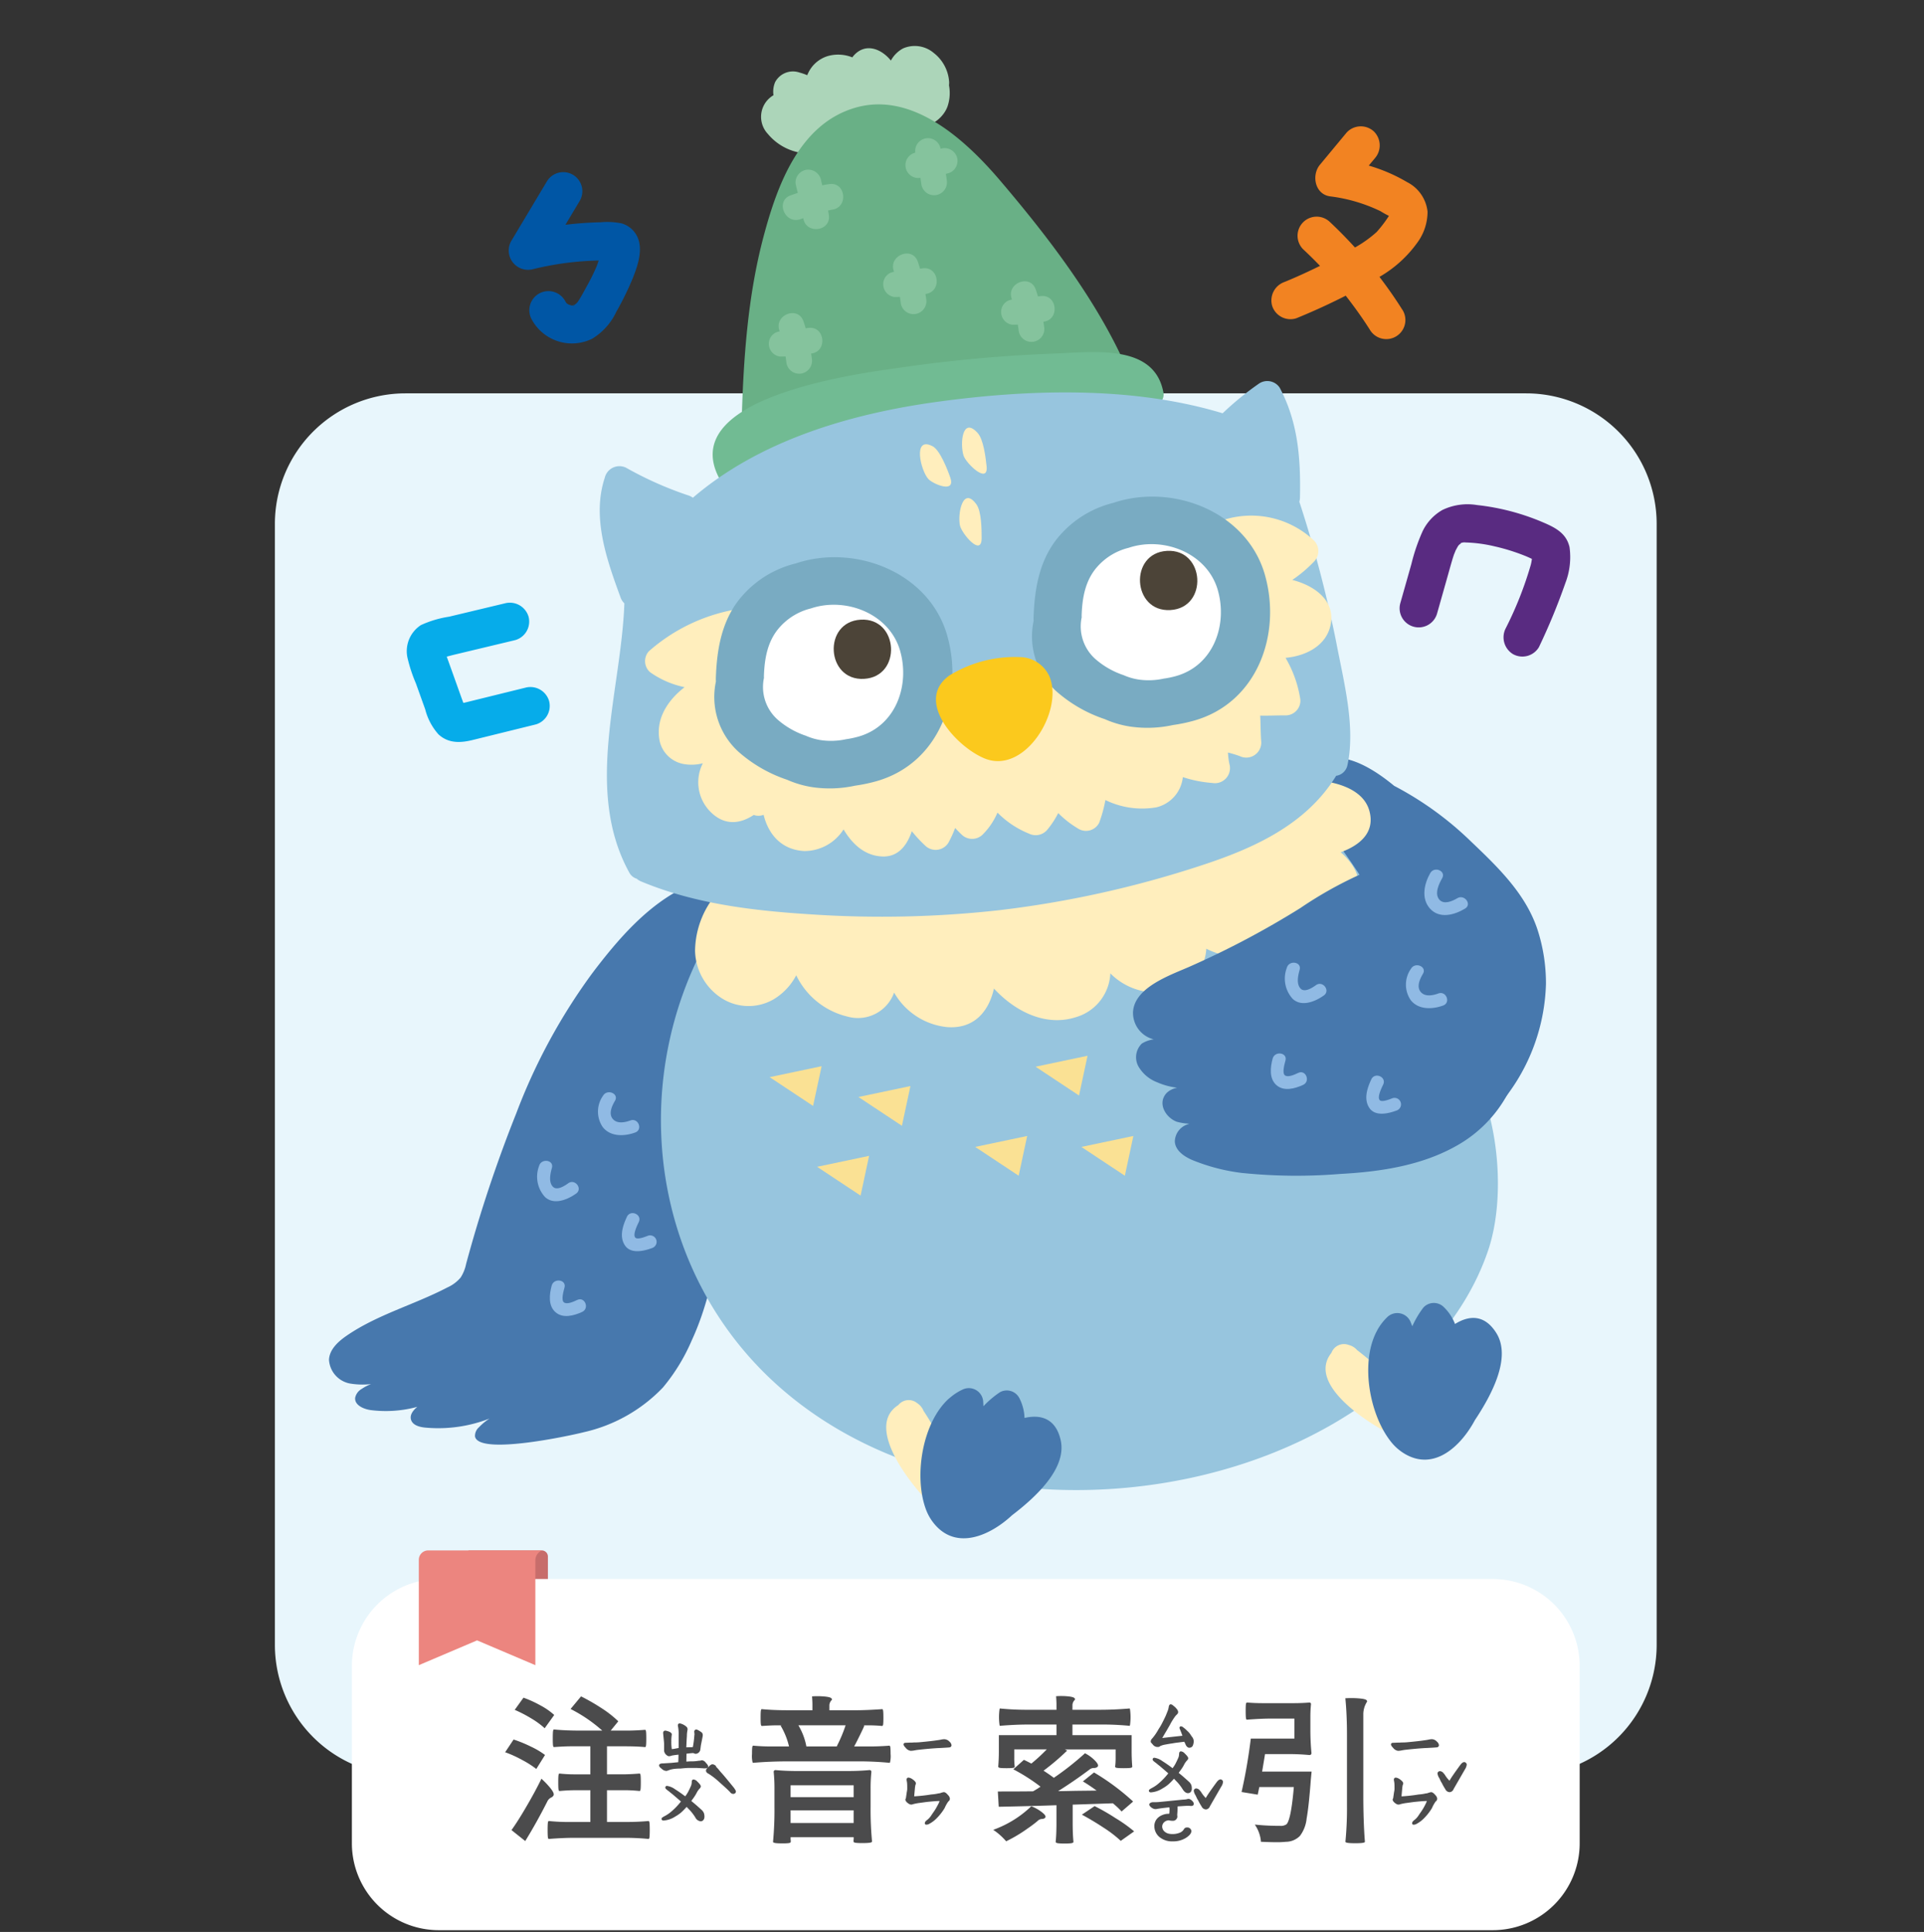 <svg xmlns="http://www.w3.org/2000/svg" width="252" height="253" viewBox="0 0 252 253">
  <rect x="0" y="0" width="252" height="253" fill="#333333" stroke="none"/>
  <g id="Group_175" data-name="Group 175" transform="translate(8596 7908)">
    <g id="Group_168" data-name="Group 168" transform="translate(0.495 429.659)">
      <path id="Path_85" data-name="Path 85" d="M793.39,306.837H646.609a17.1,17.1,0,0,1-17.1-17.1V142.953a17.1,17.1,0,0,1,17.1-17.1H793.39a17.1,17.1,0,0,1,17.1,17.1V289.734a17.1,17.1,0,0,1-17.1,17.1" transform="translate(-9190 -8412)" fill="#e8f6fc"/>
      <path id="Path_86" data-name="Path 86" d="M715.845,81.311a3.838,3.838,0,0,0-4.044-.637,3.937,3.937,0,0,0-1.612,1.6c-.028-.034-.056-.074-.083-.106-1.236-1.45-3.193-2.21-4.7-.642a2.624,2.624,0,0,0-.265.328,4.978,4.978,0,0,0-3.166-.185,4.181,4.181,0,0,0-2.738,2.521,8.058,8.058,0,0,0-1.034-.355,2.64,2.64,0,0,0-3.171,1.256,3.191,3.191,0,0,0-.218,1.72,3.272,3.272,0,0,0-.741,5.064,7.125,7.125,0,0,0,6.625,2.481,1.737,1.737,0,0,0,1.492-1.748,1.912,1.912,0,0,0,.511-.727,1.834,1.834,0,0,0,1.569-.624,1.692,1.692,0,0,0,.173-.265,1.768,1.768,0,0,0,1.011-.334,1.7,1.7,0,0,0,2.517-.763,1.818,1.818,0,0,0,.25.1,1.486,1.486,0,0,0,1.382.489,3.818,3.818,0,0,0,.572-.13,1.8,1.8,0,0,0,1.859.013,3.637,3.637,0,0,0,.316.216c1.976,1.145,4.53-.333,5.254-2.287a5.438,5.438,0,0,0,.2-2.776c.008-.128.022-.254.021-.385a5.229,5.229,0,0,0-1.983-3.83" transform="translate(-9190 -8412)" fill="#acd5b9"/>
      <path id="Path_87" data-name="Path 87" d="M741.174,122.787c-3.861-8.928-10.4-17.439-16.715-24.847-4.436-5.2-11.373-11.646-18.875-9.508-7.368,2.1-10.282,10.173-12.061,16.853-2.093,7.854-2.651,16.144-2.875,24.239a1.99,1.99,0,0,0,.956,1.778,1.787,1.787,0,0,0,2.019,1.636c15.208-1.658,30.676-2.285,45.645-5.626a2.061,2.061,0,0,0,1.516-2.548,1.661,1.661,0,0,0,.39-1.977" transform="translate(-9190 -8412)" fill="#69b086"/>
      <path id="Path_88" data-name="Path 88" d="M731.8,120.634a188.141,188.141,0,0,0-20.139,1.813c-5.9.843-30.409,3.966-23.642,15.073a1.371,1.371,0,0,0,1.275.728,1.472,1.472,0,0,0,1.225-.055,126.191,126.191,0,0,1,26.337-9.123,89.121,89.121,0,0,1,13.424-1.8c4.1-.251,8.83-.554,12.828.513a1.353,1.353,0,0,0,1.39-.329,1.448,1.448,0,0,0,1.373-1.783c-1.22-6.319-9.058-5.212-14.071-5.041" transform="translate(-9190 -8412)" fill="#71bb93"/>
      <path id="Path_89" data-name="Path 89" d="M795.991,203.19a22.785,22.785,0,0,0-1.033-6.87c-1.507-4.821-5.2-8.364-8.786-11.779a43,43,0,0,0-10.062-7.288c-3.911-3.235-7.706-4.771-10.607-2.843a1.313,1.313,0,0,0-1.422,1.323,8.876,8.876,0,0,0-.547.751,1.746,1.746,0,0,0-.285.923,1.832,1.832,0,0,0-.251.649,1.544,1.544,0,0,0-.535,1.894,163.6,163.6,0,0,0,7.706,16.335c1.429,2.695,3.164,5.331,4.416,8.108,2.35,5.216-1.846,10.788-.358,16.028a5.529,5.529,0,0,0,3.263,3.8,6.288,6.288,0,0,0,2.682.224,15.015,15.015,0,0,0,9.47-5.149,25.427,25.427,0,0,0,6.349-16.106" transform="translate(-9190 -8412)" fill="#4778ad"/>
      <path id="Path_90" data-name="Path 90" d="M685.246,190.682a1.7,1.7,0,0,0-.752-.26,1.41,1.41,0,0,0-1.184.058c-5.02,2.368-8.92,6.946-12.2,11.269a76.774,76.774,0,0,0-9.99,18.4,179.292,179.292,0,0,0-6.565,19.709,5.167,5.167,0,0,1-.717,1.783,4.831,4.831,0,0,1-1.736,1.3c-4.339,2.268-9.2,3.558-13.227,6.341-1.1.761-2.211,1.787-2.28,3.115a3.37,3.37,0,0,0,2.732,3.122,10,10,0,0,0,4.47-.264,5.619,5.619,0,0,0-2.912.971,1.747,1.747,0,0,0-.861,1.158c-.1.974,1.116,1.5,2.093,1.626a15.755,15.755,0,0,0,10.8-2.626,15.138,15.138,0,0,0-4.377,1.922c-.7.453-1.45,1.2-1.19,1.989.233.7,1.112.93,1.856,1a18.494,18.494,0,0,0,10.219-2,7.165,7.165,0,0,0-3.169,1.94,1.505,1.505,0,0,0-.536,1.216c.451,2.5,12.442-.091,14.238-.551a20.541,20.541,0,0,0,10.372-5.854,24.829,24.829,0,0,0,3.768-6.15c2.419-5.21,3.087-10.454,4.564-15.869,2.339-8.578,1.865-17.622,1.517-26.4-.2-4.922-.083-13.873-4.938-16.946" transform="translate(-9190 -8412)" fill="#4778ad"/>
      <path id="Path_91" data-name="Path 91" d="M780.6,207.754q-.294-.187-.6-.36a1.9,1.9,0,0,0-.077-.412,71,71,0,0,0-11.493-22.552,1.688,1.688,0,0,0-2.7.057c-10.2,8.2-23.8,10.97-36.511,12.312a160.01,160.01,0,0,1-39.962-.987,1.607,1.607,0,0,0-1.093.2,1.735,1.735,0,0,0-1.721.888c-10.745,18.9-7.908,43.532,8.605,58.588,19.362,17.654,52.4,17.868,74.031,4.737,8.572-5.2,16.173-12.7,19.364-22.212,2.93-8.73.893-24.679-7.844-30.262" transform="translate(-9190 -8412)" fill="#97c5de"/>
      <path id="Path_92" data-name="Path 92" d="M772.841,180.459c-.722-2.487-3.6-3.512-6.088-3.838a1.368,1.368,0,0,0-1.819-.389,130.827,130.827,0,0,1-37,12.268,136.3,136.3,0,0,1-19.529,1.865c-5.946.167-11.94-.669-17.874-.424a1.734,1.734,0,0,0-2,.144,1.458,1.458,0,0,0-1.1,1.211,11.761,11.761,0,0,0-2.89,7.573,7.6,7.6,0,0,0,3.406,6.141,6.547,6.547,0,0,0,6.922.176,8,8,0,0,0,2.924-3.124,10.029,10.029,0,0,0,6.721,5.409,5.033,5.033,0,0,0,6.1-3.147,9.041,9.041,0,0,0,6.892,4.518c3.631.3,5.528-2.113,6.183-5.045,2.726,2.957,6.735,5.036,10.738,3.748a6.27,6.27,0,0,0,4.508-5.736,8.393,8.393,0,0,0,7.531,2.355,5.945,5.945,0,0,0,5.035-5.579c2.685,1.33,5.922,1.691,8.317-.432a4.751,4.751,0,0,0,1.711-3.551c3.237.834,7.445.879,9.318-2.356,1.41-2.436.14-4.653-1.741-6.3,2.425-.872,4.588-2.558,3.736-5.49" transform="translate(-9190 -8412)" fill="#ffeebd"/>
      <path id="Path_93" data-name="Path 93" d="M768.553,158.6a161.2,161.2,0,0,0-4.816-18.41c-.014-.045-.036-.079-.052-.121a2.21,2.21,0,0,0,.084-.53c.11-5.079-.226-9.881-2.657-14.435a1.948,1.948,0,0,0-2.691-.541,39.513,39.513,0,0,0-4.778,3.9c-11.794-3.581-25.358-3.147-37.317-1.51-11.334,1.55-23.242,5.009-32.07,12.569a2.047,2.047,0,0,0-.662-.325,46.6,46.6,0,0,1-8.1-3.611,1.974,1.974,0,0,0-2.779,1.323c-1.72,5.208.274,10.775,2.075,15.686a1.958,1.958,0,0,0,.493.76c-.415,11.518-5.3,24.379.62,35.213a1.659,1.659,0,0,0,1.005.849,1.938,1.938,0,0,0,.54.343c7.092,2.968,14.763,3.85,22.376,4.329a139.181,139.181,0,0,0,24.63-.559,135.425,135.425,0,0,0,26.285-5.819c6.982-2.269,13.839-5.366,17.773-11.775A1.761,1.761,0,0,0,770,174.491c1.069-5.014-.509-10.938-1.447-15.89" transform="translate(-9190 -8412)" fill="#97c5de"/>
      <path id="Path_94" data-name="Path 94" d="M762.763,150.29a17.359,17.359,0,0,0,2.931-2.49,1.961,1.961,0,0,0-.159-2.739,11.976,11.976,0,0,0-12.715-2.29,1.859,1.859,0,0,0-1.16,1.278c-3.786,3.593-7.122,7.607-10.784,11.321a35.4,35.4,0,0,1-15.25,9.088c-12.631,3.916-24.179-1.661-33.6-9.89a1.784,1.784,0,0,0-1.809-.39,2.065,2.065,0,0,0-.686.035,23.356,23.356,0,0,0-11.042,5.416,1.932,1.932,0,0,0,.16,2.74,12.009,12.009,0,0,0,4.524,1.962c-2.216,1.707-3.863,4.2-3.261,7.093a3.94,3.94,0,0,0,3.222,2.986,5.883,5.883,0,0,0,2.428-.115,5.478,5.478,0,0,0,.9,6.258c1.895,1.986,3.975,1.694,5.765.512a1.828,1.828,0,0,0,1.258-.006l.035-.011c.638,2.587,2.363,4.592,5.348,4.743a6.078,6.078,0,0,0,5.123-2.837c1.127,1.9,2.756,3.458,5.082,3.548,2.089.08,3.237-1.462,3.861-3.31a17.225,17.225,0,0,0,1.835,1.966,1.96,1.96,0,0,0,3.02-.569,15.467,15.467,0,0,0,.818-1.819c.3.327.61.643.938.945a1.967,1.967,0,0,0,2.74-.158,9.02,9.02,0,0,0,1.866-2.8,12.146,12.146,0,0,0,4.135,2.755,1.98,1.98,0,0,0,2.33-.44,11.475,11.475,0,0,0,1.493-2.255,12.845,12.845,0,0,0,2.753,2.119,1.934,1.934,0,0,0,2.61-.849,17.484,17.484,0,0,0,.815-2.975,10.989,10.989,0,0,0,6.656.958,4.545,4.545,0,0,0,3.487-3.96,16.177,16.177,0,0,0,3.845.765,1.977,1.977,0,0,0,2.245-2.521,9.948,9.948,0,0,1-.18-1.464c.511.134,1.026.278,1.544.47a1.966,1.966,0,0,0,2.818-1.842c-.1-1.186-.075-2.329-.137-3.465,1.13.026,2.263-.037,3.434-.03a1.934,1.934,0,0,0,1.825-2.05,15.236,15.236,0,0,0-1.942-5.484c2.64-.238,5.376-1.57,5.917-4.387.617-3.213-2.27-5.115-5.029-5.813" transform="translate(-9190 -8412)" fill="#ffeebd"/>
      <path id="Path_95" data-name="Path 95" d="M717.566,157.552c-2.374-8.281-12.074-12-19.782-9.445-.017.006-.032.014-.049.019a13.586,13.586,0,0,0-6.893,4.112c-2.779,3.057-3.453,7.019-3.579,10.978-.005.125.01.245.012.368a9.7,9.7,0,0,0,3,9.245,18.39,18.39,0,0,0,6.315,3.623,13.128,13.128,0,0,0,3.4.985,15.642,15.642,0,0,0,5.537-.212,20.8,20.8,0,0,0,2.762-.578c8.331-2.364,11.483-11.387,9.273-19.1" transform="translate(-9190 -8412)" fill="#79abc2"/>
      <path id="Path_96" data-name="Path 96" d="M711.4,159.565c-1.4-4.875-7.108-7.063-11.646-5.56l-.028.011a8,8,0,0,0-4.058,2.42c-1.637,1.8-2.033,4.133-2.108,6.464,0,.072.006.144.007.216a5.715,5.715,0,0,0,1.768,5.443,10.827,10.827,0,0,0,3.718,2.132,7.708,7.708,0,0,0,2,.58,9.22,9.22,0,0,0,3.26-.124,12.343,12.343,0,0,0,1.626-.341c4.9-1.392,6.76-6.7,5.459-11.241" transform="translate(-9190 -8412)" fill="#fff"/>
      <path id="Path_97" data-name="Path 97" d="M759.18,149.617c-2.375-8.281-12.075-12-19.783-9.446l-.049.02a13.576,13.576,0,0,0-6.893,4.111c-2.779,3.057-3.452,7.019-3.58,10.978,0,.125.01.245.013.369a9.7,9.7,0,0,0,3,9.245,18.365,18.365,0,0,0,6.314,3.622,13.039,13.039,0,0,0,3.4.985,15.667,15.667,0,0,0,5.537-.211,21,21,0,0,0,2.762-.578c8.331-2.365,11.483-11.388,9.274-19.1" transform="translate(-9190 -8412)" fill="#79abc2"/>
      <path id="Path_98" data-name="Path 98" d="M753.014,151.629c-1.4-4.875-7.108-7.063-11.646-5.56l-.028.011a8,8,0,0,0-4.059,2.42c-1.636,1.8-2.032,4.133-2.107,6.463,0,.074.006.144.008.217a5.714,5.714,0,0,0,1.767,5.443,10.821,10.821,0,0,0,3.718,2.132,7.716,7.716,0,0,0,2,.58,9.193,9.193,0,0,0,3.259-.125,12.146,12.146,0,0,0,1.626-.34c4.9-1.392,6.76-6.7,5.459-11.241" transform="translate(-9190 -8412)" fill="#fff"/>
      <path id="Path_99" data-name="Path 99" d="M730.993,163.007a4.317,4.317,0,0,0-3.963-2.618,16.4,16.4,0,0,0-9.2,2.427c-4.591,3.337.977,9.346,4.626,10.846,5.273,2.167,10.346-6.184,8.532-10.655" transform="translate(-9190 -8412)" fill="#fbc91d"/>
      <path id="Path_100" data-name="Path 100" d="M706.233,155.492c-5,.289-4.548,8.039.449,7.749s4.549-8.039-.449-7.749" transform="translate(-9190 -8412)" fill="#4c4438"/>
      <path id="Path_101" data-name="Path 101" d="M746.348,146.482c-5,.289-4.549,8.039.448,7.75s4.549-8.039-.448-7.75" transform="translate(-9190 -8412)" fill="#4c4438"/>
      <path id="Path_102" data-name="Path 102" d="M717.97,136.88c-.355-1.028-1.351-3.6-2.315-4.1-2.644-1.379-1.576,3.172-.557,4.291.582.64,3.617,1.966,2.872-.191" transform="translate(-9190 -8412)" fill="#ffeebd"/>
      <path id="Path_103" data-name="Path 103" d="M722.723,135.367c-.124-1.143-.4-3.486-1.178-4.338-2.013-2.2-2.321,1.442-1.835,2.977.328,1.033,3.286,3.866,3.013,1.361" transform="translate(-9190 -8412)" fill="#ffeebd"/>
      <path id="Path_104" data-name="Path 104" d="M722.076,144.821c0-1.15-.011-3.51-.692-4.443-1.757-2.41-2.466,1.178-2.152,2.756.212,1.063,2.838,4.207,2.844,1.687" transform="translate(-9190 -8412)" fill="#ffeebd"/>
      <path id="Path_105" data-name="Path 105" d="M702.127,98.446c-.308.043-.616.1-.923.171-.046-.187-.1-.374-.138-.563a1.725,1.725,0,0,0-1.862-1.49,1.689,1.689,0,0,0-1.492,1.862c.09.39.188.78.288,1.17-.306.107-.611.214-.913.317-2.059.7-.806,3.835,1.249,3.135l.385-.135c.294,2.136,3.626,1.765,3.349-.388-.027-.207-.069-.411-.1-.617.179-.037.362-.085.533-.109,2.152-.3,1.786-3.651-.371-3.353" transform="translate(-9190 -8412)" fill="#85c39d"/>
      <path id="Path_106" data-name="Path 106" d="M714.38,109.477c-.124.015-.247.035-.371.054-.093-.316-.188-.632-.3-.94-.728-2.05-3.862-.8-3.134,1.249.011.033.019.067.031.1a1.611,1.611,0,0,0-1.4,1.355,1.69,1.69,0,0,0,1.4,1.933c.258.009.512,0,.767-.013.04.275.081.55.113.825a1.688,1.688,0,0,0,3.353-.372c-.033-.277-.076-.556-.118-.835l.025,0c2.158-.265,1.789-3.619-.371-3.353" transform="translate(-9190 -8412)" fill="#85c39d"/>
      <path id="Path_107" data-name="Path 107" d="M699.4,117.28c-.124.015-.247.035-.371.053-.094-.315-.188-.631-.3-.94-.728-2.049-3.862-.8-3.135,1.25.012.033.02.067.032.1a1.612,1.612,0,0,0-1.4,1.356,1.689,1.689,0,0,0,1.4,1.932c.259.009.513,0,.768-.013.04.276.08.55.113.825a1.688,1.688,0,0,0,3.353-.371c-.033-.278-.077-.556-.118-.835l.025,0c2.158-.266,1.789-3.619-.371-3.353" transform="translate(-9190 -8412)" fill="#85c39d"/>
      <path id="Path_108" data-name="Path 108" d="M729.823,113.112c-.124.015-.247.035-.37.054-.094-.316-.188-.632-.3-.94-.728-2.05-3.862-.8-3.134,1.249.011.033.02.067.031.1a1.609,1.609,0,0,0-1.4,1.355,1.689,1.689,0,0,0,1.4,1.933c.258.009.512,0,.767-.013.041.275.081.55.113.825a1.688,1.688,0,0,0,3.353-.372c-.033-.277-.076-.556-.118-.835l.025,0c2.158-.266,1.79-3.619-.371-3.353" transform="translate(-9190 -8412)" fill="#85c39d"/>
      <path id="Path_109" data-name="Path 109" d="M718.8,94.791a1.7,1.7,0,0,0-2.1-.964,1.677,1.677,0,0,0-3.317.488l0,.017a1.686,1.686,0,0,0,.535,3.318l.142-.015c.043.277.086.554.119.834a1.688,1.688,0,0,0,3.353-.371c-.039-.331-.087-.66-.141-.987.157-.043.315-.077.468-.128a1.7,1.7,0,0,0,.943-2.192" transform="translate(-9190 -8412)" fill="#85c39d"/>
      <path id="Path_110" data-name="Path 110" d="M767.9,251.49a1.746,1.746,0,0,1,2.256-1.019,2.159,2.159,0,0,1,1.1.672,48.363,48.363,0,0,1,6.539,6.1,1.912,1.912,0,0,1,.041,2.566,1.882,1.882,0,0,1-2.661,2.123c-2.909-1.542-10.479-6.445-7.274-10.439" transform="translate(-9190 -8412)" fill="#ffeebd"/>
      <path id="Path_111" data-name="Path 111" d="M773.914,248.5c.063-.113.132-.224.2-.334l.017-.025a7.089,7.089,0,0,1,1.036-1.276,1.885,1.885,0,0,1,3.131.7c.067.152.126.308.185.462a12.347,12.347,0,0,1,1.459-2.46,1.854,1.854,0,0,1,2.622-.1,6.162,6.162,0,0,1,1.514,2.26c1.824-1.143,3.865-1.288,5.41,1.182,2.008,3.208-.606,8.1-2.8,11.4-1.8,3.364-5.32,6.782-9.27,4.375a6.57,6.57,0,0,1-1.724-1.532c-2.855-3.582-4.084-10.54-1.776-14.646" transform="translate(-9190 -8412)" fill="#4778ad"/>
      <path id="Path_112" data-name="Path 112" d="M711.176,258.326a1.822,1.822,0,0,1,.5-.415,1.748,1.748,0,0,1,1.968.186,2.175,2.175,0,0,1,.82.994,48.365,48.365,0,0,1,4.2,7.9,1.913,1.913,0,0,1-.8,2.44,1.882,1.882,0,0,1-3.208,1.139c-2.248-2.407-7.8-9.509-3.473-12.24" transform="translate(-9190 -8412)" fill="#ffeebd"/>
      <path id="Path_113" data-name="Path 113" d="M717.834,257.461c.1-.086.2-.168.3-.25a.186.186,0,0,0,.024-.018,7.116,7.116,0,0,1,1.4-.869A1.885,1.885,0,0,1,722.286,258c.013.165.019.331.025.5a12.284,12.284,0,0,1,2.181-1.85A1.855,1.855,0,0,1,727,257.4a6.147,6.147,0,0,1,.695,2.63c2.1-.485,4.074.043,4.729,2.881.852,3.687-3.212,7.457-6.369,9.866-2.793,2.6-7.24,4.678-10.189,1.115a6.529,6.529,0,0,1-1.131-2.011c-1.532-4.317-.425-11.295,3.095-14.425" transform="translate(-9190 -8412)" fill="#4778ad"/>
      <path id="Path_114" data-name="Path 114" d="M705.942,218l6.809-1.434-1.114,5.207Z" transform="translate(-9190 -8412)" fill="#fae194"/>
      <path id="Path_115" data-name="Path 115" d="M721.233,224.538l6.809-1.434-1.114,5.207Z" transform="translate(-9190 -8412)" fill="#fae194"/>
      <path id="Path_116" data-name="Path 116" d="M729.139,214.034l6.809-1.434-1.114,5.207Z" transform="translate(-9190 -8412)" fill="#fae194"/>
      <path id="Path_117" data-name="Path 117" d="M735.141,224.538l6.809-1.434-1.114,5.207Z" transform="translate(-9190 -8412)" fill="#fae194"/>
      <path id="Path_118" data-name="Path 118" d="M756.228,227.954a25.164,25.164,0,0,1-6.561-1.7c-1.074-.457-2.21-1.242-2.287-2.406a2.412,2.412,0,0,1,1.474-2.191,6.025,6.025,0,0,1,2.747-.415,7.545,7.545,0,0,1-3.965,0c-1.254-.467-2.248-1.911-1.734-3.147.62-1.493,2.681-1.55,4.286-1.36a9.2,9.2,0,0,1-5.148-.672,4.8,4.8,0,0,1-2.433-2.075,2.5,2.5,0,0,1,.454-2.986,3.959,3.959,0,0,1,2.949-.482,3.579,3.579,0,0,1-4.107-3.6c.132-3.283,4.914-4.884,7.427-5.994a115.113,115.113,0,0,0,14.494-7.671,52.106,52.106,0,0,1,7.441-4.218,13.453,13.453,0,0,1,8.363-.948,14.009,14.009,0,0,1,6.349,3.984A24.756,24.756,0,0,1,793,208.527a17.064,17.064,0,0,1-8.526,15.75c-4.632,2.683-10.1,3.513-15.447,3.8a70.066,70.066,0,0,1-12.795-.125" transform="translate(-9190 -8412)" fill="#4778ad"/>
      <path id="Path_119" data-name="Path 119" d="M677.208,106a3.286,3.286,0,0,0-2.267-2.4,9.448,9.448,0,0,0-2.791-.151,45.754,45.754,0,0,0-4.586.329l1.873-3.132a2.5,2.5,0,0,0-4.317-2.523l-4.669,7.805a2.528,2.528,0,0,0,2.823,3.672,39.41,39.41,0,0,1,6.789-1.062q.882-.059,1.766-.082h.092c-.085.26-.177.519-.275.774a26.237,26.237,0,0,1-1.3,2.624c-.246.453-.491.907-.752,1.352-.131.225-.265.45-.417.663a.512.512,0,0,0-.045.067s-.02.011-.131.129c-.572.6.25-.266-.261.217-.483.455.278-.383-.175.051H668.5c0,.01-.012.016-.027.019h0a.289.289,0,0,1-.061,0c-.133-.03-.263-.071-.394-.111-.035-.024-.126-.071-.208-.114-.026-.024-.074-.063-.126-.11-.018-.04-.133-.2-.188-.314a2.5,2.5,0,0,0-4.318,2.523,5.985,5.985,0,0,0,7.9,2.467,8.17,8.17,0,0,0,3.155-3.534,38.272,38.272,0,0,0,2.125-4.327c.582-1.449,1.223-3.257.851-4.833" transform="translate(-9190 -8412)" fill="#0056a5"/>
      <path id="Path_120" data-name="Path 120" d="M777.177,114.9c-.93-1.479-1.933-2.913-2.995-4.3a15.746,15.746,0,0,0,4.936-4.451,6.843,6.843,0,0,0,1.363-4.088,4.92,4.92,0,0,0-2.678-3.87,21.8,21.8,0,0,0-5.022-2.164l.8-.961a2.556,2.556,0,0,0-.154-3.533,2.527,2.527,0,0,0-3.533.155l-3.51,4.231c-1.129,1.362-.661,3.872,1.339,4.138a21.092,21.092,0,0,1,6.6,1.941,11.293,11.293,0,0,0,1.1.613l0,0a16.534,16.534,0,0,1-1.612,2.117,15.7,15.7,0,0,1-2.835,2.024c-1.067-1.171-2.174-2.3-3.331-3.382a2.5,2.5,0,0,0-3.378,3.688q1.094,1.02,2.128,2.1c-1.527.752-3.072,1.466-4.651,2.11a2.563,2.563,0,0,0-1.61,3.148,2.521,2.521,0,0,0,3.148,1.609q3.3-1.344,6.483-2.963c1.137,1.463,2.221,2.966,3.208,4.535a2.5,2.5,0,1,0,4.212-2.695" transform="translate(-9190 -8412)" fill="#f28322"/>
      <path id="Path_121" data-name="Path 121" d="M799.06,145.93c-.445-1.845-1.994-2.565-3.585-3.239a30.221,30.221,0,0,0-8.521-2.211,7.6,7.6,0,0,0-4.52.642,6.41,6.41,0,0,0-2.606,2.8,24.717,24.717,0,0,0-1.465,4.292l-1.451,5.123a2.5,2.5,0,0,0,4.822,1.329l1.31-4.627c.209-.74.412-1.481.628-2.217.082-.278.166-.554.259-.827.024-.071.211-.509.216-.544.093-.181.194-.357.29-.536l.089-.132c.045-.05.094-.1.142-.146.036-.009.324-.238.064-.114a1.156,1.156,0,0,1,.747-.141,18.589,18.589,0,0,1,3.748.5,26.191,26.191,0,0,1,4.041,1.258c.287.117.532.227.841.373l.035.017c0,.015,0,.029,0,.044a6.463,6.463,0,0,1-.14.737,47.315,47.315,0,0,1-3.256,8.256,2.579,2.579,0,0,0,.9,3.421,2.52,2.52,0,0,0,3.421-.9,82.129,82.129,0,0,0,3.46-8.382,9.424,9.424,0,0,0,.537-4.785" transform="translate(-9190 -8412)" fill="#592b81"/>
      <path id="Path_122" data-name="Path 122" d="M665.421,166.137a2.55,2.55,0,0,0-3.075-1.746l-7.877,1.942c-.087.021-.183.038-.277.056-.417-1.135-.817-2.276-1.226-3.415q-.35-.978-.7-1.955c-.083-.229-.167-.458-.247-.688.333-.085.664-.177.99-.255l7.977-1.908a2.523,2.523,0,0,0,1.746-3.075,2.553,2.553,0,0,0-3.075-1.746l-7.334,1.754a13.826,13.826,0,0,0-3.688,1.1,4.068,4.068,0,0,0-1.721,4.44,19.533,19.533,0,0,0,1.057,3.174q.614,1.71,1.228,3.422a7.785,7.785,0,0,0,1.735,3.272c1.3,1.2,2.87,1.137,4.484.739l8.258-2.036a2.524,2.524,0,0,0,1.746-3.075" transform="translate(-9190 -8412)" fill="#06acea"/>
      <path id="Path_123" data-name="Path 123" d="M694.31,215.4l6.809-1.434L700,219.17Z" transform="translate(-9190 -8412)" fill="#fae194"/>
      <path id="Path_124" data-name="Path 124" d="M700.527,227.141l6.809-1.434-1.114,5.207Z" transform="translate(-9190 -8412)" fill="#fae194"/>
      <path id="Path_125" data-name="Path 125" d="M780.778,193.3c1.245,1.421,3.227.867,4.621.025.937-.566-.094-1.917-1.024-1.355-.627.379-1.74.877-2.346.188-.68-.777-.05-2.078.367-2.808.542-.952-1.024-1.614-1.56-.673-.791,1.387-1.218,3.3-.058,4.623" transform="translate(-9190 -8412)" fill="#90bae4"/>
      <path id="Path_126" data-name="Path 126" d="M778.282,205.32c1.02,1.29,2.85,1.209,4.242.7,1.029-.378.4-1.956-.627-1.578-.686.251-1.682.466-2.26-.145-.658-.693-.162-1.747.239-2.427.557-.942-1.01-1.6-1.559-.672a3.593,3.593,0,0,0-.035,4.124" transform="translate(-9190 -8412)" fill="#90bae4"/>
      <path id="Path_127" data-name="Path 127" d="M762.834,205.164c1.188,1.084,2.962.319,4.061-.459.893-.632-.131-1.988-1.025-1.355-.458.325-1.492,1.023-2.027.442-.577-.625-.314-1.734-.116-2.451.292-1.057-1.392-1.3-1.679-.255a3.937,3.937,0,0,0,.786,4.078" transform="translate(-9190 -8412)" fill="#90bae4"/>
      <path id="Path_128" data-name="Path 128" d="M772.855,219.425c.783,1.182,2.554.734,3.616.329a.849.849,0,0,0-.627-1.578c-.339.129-1.365.549-1.634.224-.345-.416.271-1.622.463-2.036.463-.995-1.1-1.665-1.559-.673-.532,1.146-1.023,2.58-.259,3.734" transform="translate(-9190 -8412)" fill="#90bae4"/>
      <path id="Path_129" data-name="Path 129" d="M760.68,216.437c.984.879,2.438.463,3.5-.021.992-.451.37-2.032-.627-1.578-.432.2-1.324.643-1.752.329-.4-.3-.044-1.514.071-1.941.287-1.058-1.4-1.3-1.679-.255-.3,1.122-.482,2.6.487,3.466" transform="translate(-9190 -8412)" fill="#90bae4"/>
      <path id="Path_130" data-name="Path 130" d="M672.459,221.95c1.02,1.29,2.85,1.209,4.242.7,1.03-.378.4-1.956-.627-1.578-.686.251-1.681.466-2.26-.145-.658-.693-.162-1.747.239-2.427.557-.942-1.01-1.6-1.558-.672a3.592,3.592,0,0,0-.036,4.124" transform="translate(-9190 -8412)" fill="#90bae4"/>
      <path id="Path_131" data-name="Path 131" d="M664.9,231.109c1.188,1.084,2.962.319,4.061-.459.893-.632-.131-1.987-1.025-1.355-.458.325-1.492,1.023-2.027.442-.577-.625-.314-1.734-.116-2.451.292-1.057-1.392-1.3-1.679-.255a3.937,3.937,0,0,0,.786,4.078" transform="translate(-9190 -8412)" fill="#90bae4"/>
      <path id="Path_132" data-name="Path 132" d="M675.354,237.429c.783,1.182,2.554.734,3.616.329a.849.849,0,0,0-.627-1.578c-.339.129-1.364.549-1.634.224-.345-.415.271-1.622.463-2.036.463-.995-1.1-1.665-1.559-.673-.532,1.146-1.023,2.58-.259,3.734" transform="translate(-9190 -8412)" fill="#90bae4"/>
      <path id="Path_133" data-name="Path 133" d="M666.249,246.17c.984.879,2.438.463,3.5-.021.993-.451.37-2.032-.627-1.578-.432.2-1.324.643-1.752.329-.4-.295-.044-1.514.071-1.941.287-1.058-1.4-1.3-1.678-.255-.3,1.122-.483,2.6.486,3.466" transform="translate(-9190 -8412)" fill="#90bae4"/>
      <path id="Path_134" data-name="Path 134" d="M654.79,277.38h9.678a.8.8,0,0,1,.8.8v.027h0v9.67l-4.957-3.085-4.958,3.085v-9.667a.913.913,0,0,0-.562-.829" transform="translate(-9190 -8412)" fill="#c76d6b"/>
      <path id="Path_135" data-name="Path 135" d="M789.025,327.111H650.975a11.381,11.381,0,0,1-11.381-11.381V292.506a11.382,11.382,0,0,1,11.381-11.381h138.05a11.381,11.381,0,0,1,11.381,11.381V315.73a11.38,11.38,0,0,1-11.381,11.381" transform="translate(-9190 -8412)" fill="#fff"/>
      <path id="Path_136" data-name="Path 136" d="M664.489,277.379h-14.9a1.23,1.23,0,0,0-1.229,1.23c0,.014,0,.028,0,.042h0v13.755l7.632-3.246,7.632,3.246v-13.75a1.41,1.41,0,0,1,.866-1.277" transform="translate(-9190 -8412)" fill="#ec857f"/>
      <path id="Path_137" data-name="Path 137" d="M663.714,305.817a12.32,12.32,0,0,0-1.723-1.087,15.137,15.137,0,0,0-2.132-.984l.963-1.456a17.122,17.122,0,0,1,2.133.881,10.424,10.424,0,0,1,1.764,1.026Zm-1.456,9.434-1.6-1.272q.82-1.148,1.867-2.953,1.107-1.887,1.927-3.548a10.4,10.4,0,0,1,1.026,1.087q.511.636.41.841a.554.554,0,0,1-.267.226,1.184,1.184,0,0,0-.553.574q-1.374,2.706-2.81,5.045m2.564-14.766a10.74,10.74,0,0,0-1.641-1.189,17.665,17.665,0,0,0-2.071-1.087l1-1.4a14.289,14.289,0,0,1,2.1.964,8.743,8.743,0,0,1,1.712,1.169Zm.594,14.54a4.273,4.273,0,0,1-.061-1.056,3.967,3.967,0,0,1,.061-1.036,24.442,24.442,0,0,0,2.769.123h2.768v-4.409h-2.071q-.944,0-2.071.1a8.354,8.354,0,0,1,0-2.031,17.7,17.7,0,0,0,2.071.1h2.071V302.9h-2.44q-1.087,0-2.42.1a3.78,3.78,0,0,1-.062-1.014,4.1,4.1,0,0,1,.062-1.036q1.435.143,3.3.143h3.3a18.644,18.644,0,0,0-4.265-2.994l1.21-1.456a26.12,26.12,0,0,1,2.563,1.477,13.987,13.987,0,0,1,2.113,1.64L673.23,301.1h2.379q1.065,0,2.358-.1a8.3,8.3,0,0,1,0,2.009q-1.066-.1-2.543-.1h-2.543v3.917h2.194q.985,0,2.174-.1a8.354,8.354,0,0,1,0,2.031,19.13,19.13,0,0,0-2.174-.1h-2.194v4.409h2.769q1.393,0,2.768-.123a3.944,3.944,0,0,1,.062,1.036,4.249,4.249,0,0,1-.062,1.056,32,32,0,0,0-3.24-.143h-6.522q-1.374,0-3.24.143m14.848-9.146c-.2-.151-.308-.267-.308-.349s.157-.144.472-.144l1.005-.061,1.025-.1a12.013,12.013,0,0,0,.041-1.251c.041,0-.171.028-.636.082l-.389.062a.82.82,0,0,1-.328.082.276.276,0,0,1-.205-.082c-.219-.191-.328-.356-.328-.492v-.964q0-.144-.1-1.108l-.021-.225c0-.109.021-.178.062-.2a.3.3,0,0,1,.226,0q.615.164.594.369l-.02.143a5.312,5.312,0,0,0-.041.739q0,.532.02.677c.028.273.041.4.041.389.014.055.062.082.144.082a3.3,3.3,0,0,0,.5-.072l.5-.092v-1.8a5.48,5.48,0,0,0-.062-1.025c-.027-.137-.041-.212-.041-.226,0-.1.034-.143.1-.143a1.685,1.685,0,0,1,.287.082,1.813,1.813,0,0,1,.523.328.32.32,0,0,1,.092.308,3.939,3.939,0,0,0-.082.82q-.041.492-.082,1.6l.7-.021a1.783,1.783,0,0,0,.308-.02c.068-.014.1-.041.1-.083a12.371,12.371,0,0,0,.185-1.353l.02-.246a.28.28,0,0,0,.011-.144c-.007-.068-.011-.116-.011-.143l-.02-.144c0-.123.048-.184.144-.184a.966.966,0,0,1,.348.164c.041.027.1.065.175.112a.457.457,0,0,1,.153.145.333.333,0,0,1,.041.173.857.857,0,0,1-.02.206l-.226,1.148-.061.472a.538.538,0,0,1-.493.512.592.592,0,0,1-.194-.061.247.247,0,0,0-.113-.041,10.178,10.178,0,0,0-1.026.1l-.02,1.272.349-.021.328-.02a5.709,5.709,0,0,0,1.128-.082.92.92,0,0,0,.287-.041l.061-.021a.6.6,0,0,1,.431.287q.267.267.267.39,0,.184-.575.123l-.779-.041H683.73q-.307,0-1.128.082a6.81,6.81,0,0,0-.78.041,3.22,3.22,0,0,0-.656.144l-.348.123a.766.766,0,0,1-.554-.246m4.409,6.4a6.423,6.423,0,0,0-.718-.943l-.533-.554a9.412,9.412,0,0,1-.749.779,4.382,4.382,0,0,1-.789.554,3.118,3.118,0,0,1-1.477.513c-.095,0-.143-.034-.143-.1q0-.062.389-.266a4.344,4.344,0,0,0,.739-.493,8.863,8.863,0,0,0,1.456-1.517q-.123-.123-1.231-1.067c-.1-.068-.239-.184-.43-.348-.041-.028-.123-.089-.246-.185s-.185-.164-.185-.205a.091.091,0,0,1,.1-.1,2.278,2.278,0,0,1,.984.421,16.647,16.647,0,0,1,1.415.995,4.083,4.083,0,0,0,.451-.657q.165-.307.369-.759a1.335,1.335,0,0,0,.123-.4q.021-.174.021-.216,0-.225.123-.225a.692.692,0,0,1,.39.225c.287.274.43.458.43.554a.285.285,0,0,1-.1.185,2.5,2.5,0,0,0-.452.656,5.384,5.384,0,0,1-.451.7,1.824,1.824,0,0,0-.164.226c-.041.068-.082.129-.123.184q.473.35,1.4,1.19a1.125,1.125,0,0,1,.3.38,1.224,1.224,0,0,1,.072.461.529.529,0,0,1-.1.337.318.318,0,0,1-.266.134c-.205,0-.4-.15-.6-.451m2.461-6.624c-.014.027.014.079.082.154s.116.126.144.154a2.7,2.7,0,0,1,.215.246c.075.1.161.2.256.307q.369.39,1.7,2.031a1.394,1.394,0,0,1,.226.389c0,.137-.082.205-.246.205a.437.437,0,0,1-.308-.205q-.39-.409-1.394-1.292a9.559,9.559,0,0,0-1.415-1.107q-.308-.144-.308-.328,0-.144.308-.411c.191-.191.335-.287.43-.287a.641.641,0,0,1,.308.144" transform="translate(-9190 -8412)" fill="#4b4b4c"/>
      <path id="Path_138" data-name="Path 138" d="M669.608,296.494l.089.044a26.365,26.365,0,0,1,2.575,1.484,14.173,14.173,0,0,1,2.133,1.656l.08.08-.992,1.217h2.116c.7,0,1.495-.034,2.348-.1l.068-.005.041.054c.036.048.086.114.086,1.081s-.05,1.032-.086,1.08l-.042.055-.069-.007c-.7-.067-1.555-.1-2.531-.1h-2.418V306.7h2.069c.653,0,1.381-.035,2.163-.1l.069-.006.042.056c.037.049.087.116.087,1.091s-.05,1.041-.087,1.09l-.043.058-.072-.008a19.115,19.115,0,0,0-2.159-.1h-2.069v4.159h2.644c.921,0,1.849-.041,2.757-.122l.07-.006.042.056c.037.049.087.116.087,1.111s-.05,1.071-.08,1.12l-.041.068-.079-.008a32.039,32.039,0,0,0-3.227-.142h-6.522c-.917,0-2,.048-3.23.143l-.077.006-.04-.066c-.03-.049-.079-.131-.079-1.121s.05-1.062.086-1.111l.043-.058.072.009a24.442,24.442,0,0,0,2.754.122h2.643v-4.159h-1.946c-.626,0-1.319.034-2.06.1l-.07.006-.042-.056c-.037-.049-.087-.116-.087-1.09s.05-1.042.087-1.091l.043-.058.072.009a17.674,17.674,0,0,0,2.056.1h1.946V303.03h-2.315c-.718,0-1.529.034-2.41.1l-.068.005-.041-.054c-.037-.049-.087-.115-.087-1.09s.05-1.051.08-1.1l.041-.068.079.008c.952.094,2.059.142,3.29.142h2.99a19.31,19.31,0,0,0-4.013-2.759l-.135-.072Zm4.54,3.283a14.54,14.54,0,0,0-2.013-1.545,26.2,26.2,0,0,0-2.461-1.425l-1.049,1.262a18.625,18.625,0,0,1,4.159,2.942l.2.2ZM673,301.225H669.4c-1.194,0-2.272-.045-3.208-.133a7.878,7.878,0,0,0-.031.9,7.735,7.735,0,0,0,.03.882c.848-.063,1.631-.095,2.327-.095h2.565v4.167h-2.2a18.5,18.5,0,0,1-1.978-.092,7.9,7.9,0,0,0-.03.88,7.771,7.771,0,0,0,.03.881c.709-.062,1.374-.094,1.978-.094h2.2v4.659h-2.893a25.717,25.717,0,0,1-2.676-.111,8.33,8.33,0,0,0-.029.9,8.225,8.225,0,0,0,.031.923c1.19-.09,2.247-.135,3.145-.135h6.522c1.188,0,2.245.045,3.146.133a13.47,13.47,0,0,0,0-1.823c-.882.076-1.781.114-2.675.114h-2.894v-4.659h2.319a20.059,20.059,0,0,1,2.081.092,12.956,12.956,0,0,0,0-1.761c-.75.063-1.449.095-2.081.095h-2.319V302.78h2.668c.936,0,1.759.031,2.45.093a12.979,12.979,0,0,0,0-1.742c-.821.063-1.582.094-2.265.094Zm-10.933-4.56.088.031a14.5,14.5,0,0,1,2.122.972,8.9,8.9,0,0,1,1.737,1.187l.081.075-1.254,1.742-.1-.1a10.669,10.669,0,0,0-1.621-1.174,17.609,17.609,0,0,0-2.056-1.079l-.141-.062Zm3.7,2.3a9.083,9.083,0,0,0-1.606-1.077,14.467,14.467,0,0,0-2-.924l-.859,1.194a18.045,18.045,0,0,1,1.945,1.032A11.581,11.581,0,0,1,664.8,300.3Zm16.758,1.067a1.157,1.157,0,0,1,.327.089l.014.005a1.9,1.9,0,0,1,.561.356.444.444,0,0,1,.122.423l0,.006a3.892,3.892,0,0,0-.077.788v.006c-.026.318-.052.809-.077,1.461l.563-.017a1.655,1.655,0,0,0,.289-.018h.006a12.246,12.246,0,0,0,.18-1.321l.022-.272.01-.019a.274.274,0,0,0,0-.077c-.007-.071-.011-.116-.011-.146l-.02-.153c0-.228.139-.309.269-.309.058,0,.153.022.414.183.043.028.1.066.175.112a.575.575,0,0,1,.2.19.454.454,0,0,1,.057.234.982.982,0,0,1-.023.233l-.225,1.141-.061.473a.656.656,0,0,1-.6.615l-.016,0-.016,0a.713.713,0,0,1-.235-.075.189.189,0,0,0-.055-.025c-.143,0-.447.029-.9.087l-.016,1.029.55-.033a5.615,5.615,0,0,0,1.1-.079l.013,0h.014a.8.8,0,0,0,.248-.035l.079-.027h.021a.71.71,0,0,1,.525.329c.206.207.3.353.3.473s-.078.263-.449.263a2.528,2.528,0,0,1-.261-.016l-.773-.041H683.73c-.2,0-.578.027-1.115.081H682.6a6.71,6.71,0,0,0-.766.04,3.107,3.107,0,0,0-.631.138l-.366.13h-.021a.887.887,0,0,1-.636-.276c-.246-.182-.351-.316-.351-.444,0-.267.412-.269.593-.269l1-.061.919-.092c.018-.206.028-.532.029-.99l-.494.06-.37.059a.928.928,0,0,1-.364.086.4.4,0,0,1-.291-.116.854.854,0,0,1-.367-.583v-.964c0-.114-.058-.68-.1-1.095l-.022-.238a.343.343,0,0,1,.118-.309.273.273,0,0,1,.156-.042.694.694,0,0,1,.17.025c.336.089.716.227.688.5l-.021.148a5.167,5.167,0,0,0-.04.722,6.278,6.278,0,0,0,.019.66l.013.128c.011.107.02.192.024.233h.024a3.008,3.008,0,0,0,.478-.07l.4-.074v-1.7a5.413,5.413,0,0,0-.059-1,1.848,1.848,0,0,1-.044-.254C682.292,300.1,682.41,300.032,682.52,300.032Zm.24.323c-.123-.041-.186-.059-.218-.067,0,0,0,0,0,.008,0,.03.03.162.039.206a5.51,5.51,0,0,1,.064,1.049v1.91l-.1.018-.5.092a3.364,3.364,0,0,1-.525.074.242.242,0,0,1-.265-.176h0a.514.514,0,0,1-.013-.083l-.021-.2-.013-.124a6.892,6.892,0,0,1-.021-.69,5.4,5.4,0,0,1,.042-.757l.02-.142h0s-.028-.1-.5-.231a.369.369,0,0,0-.119-.016.312.312,0,0,0-.011.095l.02.219c.073.686.1,1.021.1,1.12v.964c0,.056.037.181.285.4l.007.007a.152.152,0,0,0,.116.045.7.7,0,0,0,.277-.071l.015-.007.411-.065c.286-.033.441-.052.525-.064v-.017l.125,0a.125.125,0,0,1,.125.16v.066a11.122,11.122,0,0,1-.042,1.166l-.013.1-1.124.113-1.018.062a.981.981,0,0,0-.338.038.96.96,0,0,0,.248.23l.014.012a.644.644,0,0,0,.445.209l.327-.116a3.36,3.36,0,0,1,.683-.15,6.956,6.956,0,0,1,.788-.042c.542-.054.924-.082,1.134-.082h1.032l.786.042a2.287,2.287,0,0,0,.238.015.506.506,0,0,0,.2-.026.916.916,0,0,0-.227-.289l-.01-.011a.546.546,0,0,0-.315-.238l-.038.013a1.036,1.036,0,0,1-.314.048,5.93,5.93,0,0,1-1.138.082l-.808.049.024-1.515.107-.014a10.132,10.132,0,0,1,1.042-.1.357.357,0,0,1,.176.058.44.44,0,0,0,.135.043c.134-.016.308-.081.366-.4l.062-.477.228-1.155a.747.747,0,0,0,.016-.175.215.215,0,0,0-.023-.109.333.333,0,0,0-.114-.1c-.075-.046-.134-.085-.175-.112a.966.966,0,0,0-.282-.144h-.008a.144.144,0,0,0-.008.05l.02.152c0,.03.008.105.01.13a.437.437,0,0,1-.012.186l-.018.227a12.513,12.513,0,0,1-.185,1.357c0,.055-.035.157-.2.191a1.874,1.874,0,0,1-.333.023l-.827.025,0-.134c.026-.72.054-1.259.082-1.6a4.016,4.016,0,0,1,.086-.845.194.194,0,0,0-.063-.191A1.633,1.633,0,0,0,682.76,300.355Zm-21.99,1.786.091.03a17.327,17.327,0,0,1,2.149.887A10.453,10.453,0,0,1,664.8,304.1l.09.069L663.747,306l-.11-.086a12.265,12.265,0,0,0-1.705-1.075,15.1,15.1,0,0,0-2.114-.976l-.152-.053Zm3.782,2.087a10.994,10.994,0,0,0-1.652-.945,17.2,17.2,0,0,0-2.027-.844l-.822,1.243a16.2,16.2,0,0,1,2,.938,13.116,13.116,0,0,1,1.63,1.014Zm22.274,1.156a.715.715,0,0,1,.38.167l.09.063-.03.057a.568.568,0,0,0,.043.052c.062.068.111.121.14.15a2.841,2.841,0,0,1,.225.257c.072.091.156.192.25.3.253.267.827.952,1.706,2.036l.006.008c.229.331.248.406.248.46,0,.207-.139.33-.371.33a.54.54,0,0,1-.4-.247c-.262-.275-.727-.706-1.382-1.281a9.515,9.515,0,0,0-1.392-1.091c-.248-.118-.373-.265-.373-.438,0-.138.107-.293.348-.5C686.533,305.483,686.692,305.384,686.826,305.384Zm.188.339a.428.428,0,0,0-.188-.089c-.009,0-.1.007-.342.25l-.006.006c-.262.227-.265.313-.265.317,0,.091.148.174.236.215l.012.007a9.721,9.721,0,0,1,1.434,1.121c.661.58,1.133,1.018,1.4,1.3l.007.008c.111.138.179.158.211.158.111,0,.12-.031.121-.069a1.97,1.97,0,0,0-.2-.325c-.876-1.079-1.446-1.759-1.693-2.02l0,0c-.1-.112-.185-.217-.26-.312a2.592,2.592,0,0,0-.205-.235c-.032-.032-.083-.086-.148-.158A.477.477,0,0,1,687.014,305.723Zm-22.6,1.549.123.115a10.572,10.572,0,0,1,1.038,1.1c.388.483.519.784.424.975l0,.007a.679.679,0,0,1-.324.278,1.071,1.071,0,0,0-.493.518c-.912,1.8-1.859,3.5-2.814,5.053l-.074.12-1.8-1.434.069-.1c.538-.753,1.164-1.743,1.861-2.943.733-1.25,1.38-2.441,1.923-3.541Zm1.362,2.077c.007-.018.037-.167-.4-.705a9.967,9.967,0,0,0-.892-.959c-.53,1.062-1.154,2.207-1.856,3.4-.67,1.156-1.277,2.119-1.8,2.866l1.4,1.11c.927-1.517,1.845-3.17,2.731-4.916a1.311,1.311,0,0,1,.615-.632A.433.433,0,0,0,665.777,309.349Zm18.568-1.975a.776.776,0,0,1,.474.258c.414.4.471.544.471.647a.4.4,0,0,1-.138.273,2.391,2.391,0,0,0-.429.624,5.457,5.457,0,0,1-.462.715l0,.006a1.692,1.692,0,0,0-.153.21q-.029.048-.059.093c.313.241.743.61,1.308,1.125a1.231,1.231,0,0,1,.328.425,1.334,1.334,0,0,1,.081.508.649.649,0,0,1-.13.415.442.442,0,0,1-.364.181.888.888,0,0,1-.7-.509,6.332,6.332,0,0,0-.7-.924l-.438-.456a8.981,8.981,0,0,1-.669.687,4.527,4.527,0,0,1-.811.57,3.2,3.2,0,0,1-1.539.529c-.2,0-.268-.118-.268-.228,0-.095.066-.172.456-.377a4.243,4.243,0,0,0,.718-.479,8.912,8.912,0,0,0,1.368-1.406c-.128-.115-.432-.38-1.141-.984-.1-.072-.245-.189-.429-.347-.05-.034-.137-.1-.247-.186-.168-.131-.233-.216-.233-.3a.214.214,0,0,1,.228-.228,2.346,2.346,0,0,1,1.05.44c.428.267.874.578,1.328.927a3.753,3.753,0,0,0,.361-.542c.109-.2.232-.455.365-.752a1.222,1.222,0,0,0,.113-.361c.019-.155.02-.194.02-.2C684.1,307.408,684.27,307.374,684.345,307.374Zm-.284,2.365a5.226,5.226,0,0,0,.438-.676,2.638,2.638,0,0,1,.476-.689c.065-.066.065-.1.065-.1s-.023-.112-.391-.464a.666.666,0,0,0-.29-.189.322.322,0,0,0-.011.1,2.257,2.257,0,0,1-.022.231,1.463,1.463,0,0,1-.133.436c-.136.3-.261.559-.372.766a4.228,4.228,0,0,1-.464.677l-.077.094-.1-.075a16.6,16.6,0,0,0-1.4-.988,2.562,2.562,0,0,0-.853-.4c.021.02.051.046.094.079.154.12.219.166.24.18l.011.008c.182.156.327.274.421.341l.008.006c.5.429,1.128.964,1.238,1.074l.076.076-.064.087a9.028,9.028,0,0,1-1.476,1.539,4.5,4.5,0,0,1-.761.508c-.109.057-.184.1-.234.132a3.189,3.189,0,0,0,1.344-.494,4.288,4.288,0,0,0,.768-.538,9.342,9.342,0,0,0,.739-.769l.09-.1.628.652a6.577,6.577,0,0,1,.733.962c.166.261.331.394.49.394a.193.193,0,0,0,.166-.084.409.409,0,0,0,.078-.262,1.113,1.113,0,0,0-.063-.413,1.012,1.012,0,0,0-.265-.335c-.611-.556-1.077-.954-1.385-1.182l-.1-.075.075-.1c.04-.053.079-.112.116-.174A1.924,1.924,0,0,1,684.061,309.739Z" transform="translate(-9190 -8412)" fill="#4b4b4c"/>
      <path id="Path_139" data-name="Path 139" d="M692.188,305.058a4.388,4.388,0,0,1-.061-1.025,3.485,3.485,0,0,1,.061-.964,23.835,23.835,0,0,0,2.4.1h2.42a9.722,9.722,0,0,0-1.067-2.768l1.231-.246h-1.928q-.657,0-1.928.082a3.274,3.274,0,0,1-.061-.953,3.841,3.841,0,0,1,.061-1q1.478.143,3.364.143h3.363v-.882q0-.369-.041-.943a10.165,10.165,0,0,1,1.435.02q.9.082.9.267a1.138,1.138,0,0,0-.329.759v.779h3.507q1.457,0,3.507-.143a3.815,3.815,0,0,1,.062,1,3.251,3.251,0,0,1-.062.953q-.9-.083-1.8-.082h-1.8l1.128.246c-.028.068-.069.164-.123.287q-.861,1.8-1.251,2.481h2.4q1.067,0,2.4-.1a3.484,3.484,0,0,1,.061.964,4.387,4.387,0,0,1-.061,1.025,42.313,42.313,0,0,0-4.451-.184h-8.9q-2.215,0-4.43.184m3.794,10.562a3.055,3.055,0,0,1-1.107-.1,44.321,44.321,0,0,0,.184-4.553v-2.3a21.239,21.239,0,0,0-.1-2.277q0-.123.1-.123a30.31,30.31,0,0,0,3.077.123h6.193a29.925,29.925,0,0,0,3.076-.123c.068,0,.1.041.1.123a20.973,20.973,0,0,0-.1,2.277v2.276a43.992,43.992,0,0,0,.185,4.532,3.227,3.227,0,0,1-1.149.1c-.67,0-1.011-.034-1.025-.1v-.123a1.581,1.581,0,0,0,.02-.2V314.8h-8.51v.37a1.634,1.634,0,0,0,.02.225v.123c-.014.068-.335.1-.964.1m.944-5.8h8.51v-1.805h-8.51Zm0,3.384h8.51v-1.907h-8.51Zm1.087-10.029h6.152l-.882-.225a18.657,18.657,0,0,0,1.148-2.789h-6.583a8.111,8.111,0,0,1,1.128,2.789Zm14.211-.02q-.246-.246-.246-.369c0-.041.028-.065.082-.072a1.91,1.91,0,0,1,.205-.01l.452-.021a4.11,4.11,0,0,0,.512-.02q.39,0,.657-.021,1.762-.164,2.378-.266c.206-.028.39-.058.554-.092a2.054,2.054,0,0,1,.39-.052.828.828,0,0,1,.574.287.622.622,0,0,1,.226.369.166.166,0,0,1-.144.164q-.1.021-1.21.082-.615.021-1.518.1t-1.579.164c-.082.014-.2.034-.348.062a2.45,2.45,0,0,1-.431.041.889.889,0,0,1-.554-.349m5.558,6.747a.342.342,0,0,1-.164.267,4.754,4.754,0,0,0-.513.9,6.8,6.8,0,0,1-.994,1.281,3.811,3.811,0,0,1-1.077.79.653.653,0,0,1-.205.041c-.055,0-.082-.013-.082-.041V313.1c0-.082.068-.177.205-.287a2.477,2.477,0,0,0,.564-.585c.13-.2.229-.345.3-.44a7.386,7.386,0,0,0,.615-1.005,2.478,2.478,0,0,0,.288-.718h-.082q-.534,0-1.723.123-.184.021-1.067.144c-.122.013-.314.048-.574.1l-.246.062a.365.365,0,0,1-.164.041.457.457,0,0,1-.2-.051,1.138,1.138,0,0,1-.205-.134q-.246-.205-.246-.348a1.3,1.3,0,0,0,.051-.123.411.411,0,0,0,.031-.144l.1-.677c.013-.068.027-.143.041-.225a1.57,1.57,0,0,0,.02-.246c0-.26,0-.468-.01-.626a2.785,2.785,0,0,0-.072-.5V307.4c0-.1.041-.143.123-.143a1.068,1.068,0,0,1,.431.184q.41.288.41.451a.227.227,0,0,1-.021.1l-.041.082c-.041.246-.061.383-.061.41l-.1,1.087a.143.143,0,0,0,.051.093.158.158,0,0,0,.113.05,21.061,21.061,0,0,0,2.215-.246,5.866,5.866,0,0,0,.964-.143,1.314,1.314,0,0,0,.318-.071,3.845,3.845,0,0,1,.338-.093c.123,0,.274.109.451.328a.687.687,0,0,1,.226.41" transform="translate(-9190 -8412)" fill="#4b4b4c"/>
      <path id="Path_140" data-name="Path 140" d="M700.572,296.468c.287,0,.582.012.875.037.733.067,1.018.177,1.018.392v.048l-.032.036a1.024,1.024,0,0,0-.3.676v.654h3.382c.959,0,2.136-.048,3.5-.143l.076-.005.039.066c.039.064.08.2.08,1.059,0,.943-.05.993-.1,1.041l-.041.042-.058-.005c-.591-.054-1.194-.081-1.793-.081h-.645l.141.031-.057.138c-.03.073-.072.17-.124.29-.5,1.054-.889,1.827-1.152,2.306h2.185c.7,0,1.509-.034,2.391-.1l.069-.005.041.055c.036.049.086.115.086,1.039a3.551,3.551,0,0,1-.071,1.074l-.036.085-.092-.01a42.417,42.417,0,0,0-4.437-.183h-8.9c-1.47,0-2.957.062-4.42.184l-.09.007-.035-.083a3.551,3.551,0,0,1-.071-1.074c0-.924.05-.99.086-1.039l.042-.057.071.007a23.842,23.842,0,0,0,2.387.1h2.262a9.562,9.562,0,0,0-1.017-2.58l-.088-.151.164-.033h-.665c-.438,0-1.084.027-1.92.082l-.057,0-.04-.04c-.048-.048-.1-.1-.1-1.041,0-.857.041-1,.079-1.059l.041-.068.078.008c.98.095,2.108.142,3.352.142h3.238v-.757c0-.24-.013-.545-.041-.934l-.009-.126.126-.007C700.185,296.473,700.379,296.468,700.572,296.468Zm1.607.426a2.494,2.494,0,0,0-.753-.14,10.138,10.138,0,0,0-1.29-.026c.022.335.033.606.033.825v1.007H696.68c-1.208,0-2.307-.045-3.27-.134a7.477,7.477,0,0,0-.03.861,7.3,7.3,0,0,0,.028.822c.793-.05,1.41-.076,1.836-.076h1.928l.024.248-1.061.212a9.987,9.987,0,0,1,.994,2.652l.023.1,1.675-.391a7.983,7.983,0,0,0-1.085-2.627l-.126-.193h9.6c.572,0,1.147.025,1.713.073a11.929,11.929,0,0,0,0-1.683c-1.325.09-2.473.136-3.413.136h-3.632v-.9A1.217,1.217,0,0,1,702.179,296.893Zm4.191,3.6-1.791-.391-.029.092a18.82,18.82,0,0,1-1.086,2.668l1.516.387.082-.141c.257-.446.676-1.278,1.247-2.472Zm-2.111-.211h-6.185a8.348,8.348,0,0,1,1.024,2.638l.025.12-.026.006h4.072l-.068-.017.071-.139A18.684,18.684,0,0,0,704.259,300.282Zm5.614,4.64a7.549,7.549,0,0,0,.032-.889,7.231,7.231,0,0,0-.029-.832c-.848.063-1.624.095-2.307.095H694.588c-.893,0-1.669-.031-2.307-.092a7.316,7.316,0,0,0-.029.829,7.464,7.464,0,0,0,.033.892c1.435-.117,2.892-.176,4.333-.176h8.9C707.315,304.749,708.779,304.807,709.873,304.922Zm7.335-2.819a.948.948,0,0,1,.662.324.708.708,0,0,1,.263.457.29.29,0,0,1-.235.284l-.009,0c-.053.011-.24.029-1.228.084-.414.014-.923.049-1.514.1-.624.057-1.138.111-1.572.163-.081.014-.2.034-.343.061a2.559,2.559,0,0,1-.454.043.983.983,0,0,1-.645-.388c-.193-.193-.28-.334-.28-.455a.2.2,0,0,1,.191-.2,2.042,2.042,0,0,1,.218-.011l.455-.021a3.8,3.8,0,0,0,.492-.018l.02,0c.256,0,.473-.007.647-.021,1.161-.108,1.958-.2,2.367-.265.216-.029.395-.059.549-.091A2.156,2.156,0,0,1,717.208,302.1Zm.627.823c.048-.014.048-.029.048-.042s-.014-.1-.19-.281a.713.713,0,0,0-.485-.25,1.957,1.957,0,0,0-.365.049c-.16.033-.344.064-.563.093-.411.068-1.214.158-2.383.267-.18.014-.4.021-.659.022a4.347,4.347,0,0,1-.519.02l-.455.021c-.052,0-.1,0-.144,0a1.1,1.1,0,0,0,.191.233c.257.272.4.312.466.312a2.31,2.31,0,0,0,.409-.039c.15-.028.266-.048.349-.062h.006c.437-.053.954-.107,1.583-.164.6-.054,1.109-.089,1.525-.1C717.533,302.956,717.784,302.935,717.835,302.926Zm-22.776,3.217h.013a30.346,30.346,0,0,0,3.064.122h6.193a29.959,29.959,0,0,0,3.063-.122h.014a.224.224,0,0,1,.228.248v.014a20.96,20.96,0,0,0-.1,2.263v2.276a44.093,44.093,0,0,0,.184,4.519l.008.072-.059.043c-.087.063-.3.126-1.222.126-1.032,0-1.122-.077-1.147-.2l0-.012v-.154a1.411,1.411,0,0,0,.019-.187v-.224h-8.26v.245a1.481,1.481,0,0,0,.019.207v.154l0,.012c-.026.126-.112.2-1.086.2-.882,0-1.091-.064-1.179-.126l-.06-.042.008-.073a44.432,44.432,0,0,0,.183-4.54v-2.3a21.224,21.224,0,0,0-.1-2.263v-.014A.223.223,0,0,1,695.059,306.143Zm12.4,9.253c-.117-1.127-.176-2.624-.176-4.452v-2.276a21.331,21.331,0,0,1,.1-2.272c-.75.079-1.777.12-3.053.12h-6.193c-1.263,0-2.29-.04-3.053-.12a21.594,21.594,0,0,1,.1,2.272v2.3c0,1.847-.059,3.351-.175,4.473a4.821,4.821,0,0,0,.973.058,4.286,4.286,0,0,0,.839-.047V315.4a1.719,1.719,0,0,1-.02-.234v-.495h8.76v.474a1.638,1.638,0,0,1-.02.214v.045a4.756,4.756,0,0,0,.9.047A5.154,5.154,0,0,0,707.456,315.4Zm5.035-8.268a1.029,1.029,0,0,1,.5.2l.008,0c.32.225.463.4.463.553a.352.352,0,0,1-.034.159l-.033.066c-.052.31-.056.364-.056.372v.01l-.1,1.065.013.015c.014.013.021.013.025.013a21.112,21.112,0,0,0,2.2-.245h.006a5.813,5.813,0,0,0,.941-.139l.02,0a1.185,1.185,0,0,0,.288-.064.824.824,0,0,1,.194-.059.613.613,0,0,1,.189-.042c.165,0,.343.122.546.371a.782.782,0,0,1,.256.492.46.46,0,0,1-.214.367,4.927,4.927,0,0,0-.476.858l-.005.009a6.942,6.942,0,0,1-1.012,1.3,3.952,3.952,0,0,1-1.113.815l-.012,0a.768.768,0,0,1-.245.048c-.2,0-.207-.149-.207-.166V313.1c0-.124.08-.247.252-.384a2.371,2.371,0,0,0,.538-.556c.152-.23.239-.359.3-.444a7.3,7.3,0,0,0,.6-.986l.005-.01a2.431,2.431,0,0,0,.234-.529c-.355.006-.9.046-1.63.122-.122.014-.48.062-1.063.143-.116.012-.293.044-.563.1l-.231.058a.521.521,0,0,1-.468-.016,1.264,1.264,0,0,1-.228-.149c-.2-.167-.292-.308-.292-.445v-.03l.013-.026c.012-.024.027-.061.046-.11a.291.291,0,0,0,.023-.1v-.019l.1-.677c.014-.072.028-.146.041-.227a1.449,1.449,0,0,0,.018-.225c0-.268,0-.471-.01-.62a2.663,2.663,0,0,0-.069-.479l0-.014V307.4A.239.239,0,0,1,712.491,307.128Zm.363.414a.971.971,0,0,0-.36-.164.166.166,0,0,0,0,.018v.048a2.905,2.905,0,0,1,.072.511c.007.154.01.36.01.632a1.706,1.706,0,0,1-.022.266c-.014.084-.029.16-.042.229l-.1.664a.548.548,0,0,1-.039.178c-.014.039-.027.071-.039.1a.576.576,0,0,0,.2.232,1.011,1.011,0,0,0,.181.118.269.269,0,0,0,.257.01l.012-.006.264-.066c.28-.058.466-.091.586-.1.581-.081.941-.13,1.066-.144.795-.082,1.379-.124,1.737-.124h.238l-.034.152a2.615,2.615,0,0,1-.3.749,7.58,7.58,0,0,1-.623,1.018c-.074.1-.186.271-.3.437a2.611,2.611,0,0,1-.592.615.625.625,0,0,0-.136.138.725.725,0,0,0,.095-.025,3.716,3.716,0,0,0,1.035-.762,6.691,6.691,0,0,0,.973-1.253,3.61,3.61,0,0,1,.545-.939c.078-.059.117-.115.117-.169s-.025-.143-.193-.325l-.005-.006c-.205-.254-.316-.282-.354-.282a.632.632,0,0,0-.124.034l-.02.007h-.021a.845.845,0,0,0-.128.043,1.414,1.414,0,0,1-.339.078,6.034,6.034,0,0,1-.974.144,20.827,20.827,0,0,1-2.229.247.281.281,0,0,1-.2-.085.26.26,0,0,1-.089-.183v-.012l.1-1.082c0-.022.007-.09.063-.424l0-.019.009-.017.039-.079a.107.107,0,0,0,.009-.049S713.2,307.788,712.854,307.542Zm-16.053.344h8.76v2.055H696.8Zm8.51.25h-8.26v1.555h8.26Zm-8.51,3.032h8.76v2.157H696.8Zm8.51.25h-8.26v1.657h8.26Z" transform="translate(-9190 -8412)" fill="#4b4b4c"/>
      <path id="Path_141" data-name="Path 141" d="M725.318,315.312A8.356,8.356,0,0,0,723.862,314a14.033,14.033,0,0,0,4.737-2.974,5.139,5.139,0,0,1,1.251.707c.383.3.527.489.431.585a.492.492,0,0,1-.328.1.968.968,0,0,0-.656.307q-.534.451-1.313.985a18.63,18.63,0,0,1-2.666,1.6m7.629.328a2.485,2.485,0,0,1-1.046-.1q.1-1.026.1-2.461v-2.461q-3.363.123-7.568.205l-.1-1.743q2.809,0,4.512-.021c.15-.082.369-.211.656-.389q.328-.227.512-.328a23.961,23.961,0,0,0-3.568-2.318l1.19-1.066c.341.164.663.328.963.492a23.172,23.172,0,0,0,2.3-2.133h-4.675v1.19a8.917,8.917,0,0,0,.061,1.189c-.027.055-.342.082-.943.082a2.514,2.514,0,0,1-.964-.082q.082-.984.082-1.989V301.7H732v-1.641h-3.733q-1.762,0-3.732.165a8.175,8.175,0,0,1,0-2.01,34.968,34.968,0,0,0,3.732.164H732v-.861q0-.35-.041-.923a8.91,8.91,0,0,1,1.353.02c.574.055.862.144.862.267a1.119,1.119,0,0,0-.329.738v.759h3.774q1.764,0,3.773-.164a8.175,8.175,0,0,1,0,2.01,35.861,35.861,0,0,0-3.773-.165h-3.774V301.7H741.6v2.01q0,1.005.082,1.989a2.709,2.709,0,0,1-1,.082,2.508,2.508,0,0,1-.985-.082,8.876,8.876,0,0,0,.062-1.189v-1.19h-7.322l.636.308a29.569,29.569,0,0,1-3.1,2.6q1.047.677,1.559,1.087a37.588,37.588,0,0,0,4.1-3.219,4.8,4.8,0,0,1,1.179.881q.522.534.338.677a.585.585,0,0,1-.348.1,1.038,1.038,0,0,0-.7.246q-2.194,1.641-4.45,3.035.882,0,2.728-.041,2.071-.021,3.117-.041-1-.759-1.948-1.333l1.251-1.005a30.188,30.188,0,0,1,4.921,3.65l-1.312,1.128a11.383,11.383,0,0,0-1.107-1.025l-5.435.184v2.5q0,1.457.1,2.482a2.4,2.4,0,0,1-1.026.1m7.362-.389a15.5,15.5,0,0,0-2.173-1.661q-1.333-.882-2.687-1.62l1.436-.964a27.035,27.035,0,0,1,2.666,1.538,18.433,18.433,0,0,1,2.3,1.62Zm8.2-6.665a6.507,6.507,0,0,0-.718-.944l-.533-.553a9.6,9.6,0,0,1-.749.779,4.445,4.445,0,0,1-.79.554,3.123,3.123,0,0,1-1.476.512q-.144,0-.144-.1,0-.062.39-.267a4.347,4.347,0,0,0,.738-.492,8.793,8.793,0,0,0,1.456-1.518q-.123-.123-1.23-1.066c-.1-.068-.239-.185-.431-.349-.041-.027-.123-.088-.246-.184s-.184-.164-.184-.2a.09.09,0,0,1,.1-.1,2.278,2.278,0,0,1,.984.421,16.421,16.421,0,0,1,1.416.994,4.1,4.1,0,0,0,.451-.656q.164-.308.369-.759a1.4,1.4,0,0,0,.123-.4c.014-.116.02-.189.02-.216,0-.15.041-.226.123-.226a.692.692,0,0,1,.39.226q.431.41.431.554a.281.281,0,0,1-.1.184,2.508,2.508,0,0,0-.451.657,5.5,5.5,0,0,1-.451.7,1.8,1.8,0,0,0-.164.225,2.119,2.119,0,0,1-.123.185q.471.348,1.394,1.189a1.138,1.138,0,0,1,.3.38,1.253,1.253,0,0,1,.071.461.538.538,0,0,1-.1.338.318.318,0,0,1-.267.134q-.308,0-.594-.451m-3.036,6.255a1.731,1.731,0,0,1-.656-1.333,1.346,1.346,0,0,1,.472-1.067,1.763,1.763,0,0,1,.554-.317,1.838,1.838,0,0,1,.656-.134.5.5,0,0,0,.236-.03.449.449,0,0,0,.051-.2,5.242,5.242,0,0,0,.02-.594,1.423,1.423,0,0,1-.02-.287q-1.272.123-1.887.246a.615.615,0,0,1-.338-.072.944.944,0,0,1-.318-.236c-.082-.1-.109-.164-.082-.205a.475.475,0,0,1,.164-.113.846.846,0,0,1,.267-.031,7.162,7.162,0,0,0,.922-.041l2.871-.287c.042,0,.141-.007.3-.02a2.224,2.224,0,0,0,.441-.082h.061a.261.261,0,0,1,.154.051.242.242,0,0,0,.092.051q.308.246.308.431,0,.144-.246.144l-.246-.021a8.913,8.913,0,0,0-1.026.041l-.615.041a4.314,4.314,0,0,1,0,.605c-.013.24-.027.441-.041.6l.021.226a.355.355,0,0,1-.082.225.44.44,0,0,1-.41.2,1.857,1.857,0,0,1-.288-.02l-.205-.041a1.046,1.046,0,0,0-.7.266.922.922,0,0,0-.308.657,1.007,1.007,0,0,0,.39.8,1.319,1.319,0,0,0,.482.256,2.342,2.342,0,0,0,.626.072,2.553,2.553,0,0,0,.922-.164,1.237,1.237,0,0,0,.636-.492.444.444,0,0,1,.144-.174.552.552,0,0,1,.225-.031.359.359,0,0,1,.267.1.354.354,0,0,1,.123.246q0,.369-.677.8a2.993,2.993,0,0,1-1.64.43,2.456,2.456,0,0,1-1.621-.512m3.507-11.956a.551.551,0,0,1-.092-.175,1.1,1.1,0,0,0-.092-.195l-.1-.225-1.292.164-.492.082c-.123.014-.4.061-.841.143a2.678,2.678,0,0,0-.574.165.522.522,0,0,0-.144.082.249.249,0,0,1-.143.061h-.164a.669.669,0,0,1-.451-.266,1.743,1.743,0,0,0-.154-.175c-.062-.061-.093-.106-.093-.133a.431.431,0,0,1,.144-.308,6.976,6.976,0,0,0,.861-1.251,7.21,7.21,0,0,0,.493-.841q.287-.553.451-.922-.021.061.225-.554a2.76,2.76,0,0,0,.185-.656c.027-.151.075-.226.143-.226s.171.075.349.226a2.024,2.024,0,0,1,.359.369.566.566,0,0,1,.133.287.245.245,0,0,1-.041.143.816.816,0,0,1-.133.144,1.715,1.715,0,0,0-.215.246,8.66,8.66,0,0,0-.657,1.067l-.41.717-.307.513-.226.39-.144.225a.069.069,0,0,0,0,.071.068.068,0,0,0,.062.032l1.046-.123,1.887-.205c-.041-.11-.1-.256-.165-.442s-.15-.392-.246-.625a.122.122,0,0,1-.02-.082.054.054,0,0,1,.061-.061.415.415,0,0,1,.247.123,3.366,3.366,0,0,1,.492.43,2.121,2.121,0,0,1,.42.472,3.217,3.217,0,0,0,.215.308.9.9,0,0,1,.185.512,1.732,1.732,0,0,1-.082.411.449.449,0,0,1-.154.225.457.457,0,0,1-.256.062.442.442,0,0,1-.267-.2m4.512,4.645a.245.245,0,0,1,.082.133v.041a1.533,1.533,0,0,1-.226.554l-1.476,2.563c-.109.232-.253.349-.431.349a.531.531,0,0,1-.451-.328,7.046,7.046,0,0,1-.451-.8,2.429,2.429,0,0,1-.205-.369q-.082-.185-.123-.267a1.366,1.366,0,0,1-.226-.554.164.164,0,0,1,.062-.132.189.189,0,0,1,.123-.052.518.518,0,0,1,.41.246,1.169,1.169,0,0,1,.225.307l.226.308.41.472.185-.287q.286-.493,1.353-1.949.227-.287.39-.287a.2.2,0,0,1,.123.052" transform="translate(-9190 -8412)" fill="#4b4b4c"/>
      <path id="Path_142" data-name="Path 142" d="M732.947,315.765c-.945,0-1.08-.07-1.143-.148l-.032-.04.005-.051c.068-.674.1-1.5.1-2.448v-2.331c-2.182.079-4.684.146-7.441.2l-.12,0-.117-2h.133c1.847,0,3.354-.007,4.479-.021.155-.086.369-.213.62-.369.137-.095.258-.174.36-.238a24.267,24.267,0,0,0-3.407-2.193l-.156-.084,1.385-1.24.075.036c.321.154.622.307.9.455a22.924,22.924,0,0,0,2.018-1.858h-4.257v1.065a8.849,8.849,0,0,0,.06,1.171l.005.038-.017.035c-.046.095-.141.152-1.055.152-.9,0-1.006-.055-1.064-.132l-.028-.038,0-.047c.054-.645.082-1.311.082-1.979V301.57h7.547v-1.391h-3.608c-1.167,0-2.419.055-3.722.165l-.084.007-.038-.076a7.522,7.522,0,0,1,0-2.122l.039-.078.087.01a35,35,0,0,0,3.718.163h3.608v-.736c0-.227-.013-.526-.041-.914l-.009-.126.126-.008a9.08,9.08,0,0,1,1.372.02c.7.067.976.177.976.392v.048l-.032.036a1,1,0,0,0-.3.655v.634h3.649c1.162,0,2.428-.055,3.763-.164l.084-.007.038.076a7.522,7.522,0,0,1,0,2.122l-.039.078-.086-.009a35.9,35.9,0,0,0-3.76-.164h-3.649v1.391h7.752V303.7c0,.655.027,1.321.082,1.979l0,.047-.028.038c-.048.065-.1.132-1.1.132s-1.055-.07-1.1-.15l-.018-.035.006-.039a8.794,8.794,0,0,0,.061-1.171V303.44h-6.652l.307.149-.13.124a29.982,29.982,0,0,1-2.964,2.508c.571.373,1.022.687,1.344.938A37.4,37.4,0,0,0,735.549,304l.065-.06.078.042a4.95,4.95,0,0,1,1.21.9c.3.309.432.52.421.682a.244.244,0,0,1-.1.181l0,0a.707.707,0,0,1-.421.126H736.8a.908.908,0,0,0-.615.221c-1.335,1-2.708,1.942-4.086,2.809.559,0,1.313-.018,2.285-.039,1.245-.013,2.118-.023,2.752-.034-.562-.413-1.114-.785-1.645-1.108l-.152-.093,1.459-1.172.075.047a30.449,30.449,0,0,1,4.942,3.666l.1.1-1.509,1.3-.082-.092a10.936,10.936,0,0,0-1.057-.982l-5.266.178v2.381c0,.965.034,1.8.1,2.469l.005.051-.032.04C734.007,315.695,733.873,315.765,732.947,315.765Zm-.913-.3a4.682,4.682,0,0,0,.913.052,4.522,4.522,0,0,0,.893-.051c-.063-.666-.1-1.475-.1-2.408v-2.623l5.6-.19.037.031a12.771,12.771,0,0,1,1.037.947l1.116-.959a30.59,30.59,0,0,0-4.726-3.492l-1.044.838c.584.363,1.191.782,1.807,1.247l.288.217-.361.007c-.653.013-1.615.026-3.118.041-1.256.028-2.149.041-2.729.041h-.44l.374-.231c1.5-.926,2.991-1.945,4.441-3.029a1.162,1.162,0,0,1,.776-.271.463.463,0,0,0,.268-.077c0-.005.013-.119-.35-.491a4.7,4.7,0,0,0-1.071-.816,38.231,38.231,0,0,1-4.05,3.169l-.076.053-.073-.058c-.344-.275-.865-.638-1.549-1.08l-.153-.1.148-.107a29.453,29.453,0,0,0,2.954-2.469l-.964-.467h7.992v1.315a9.838,9.838,0,0,1-.051,1.11,5.913,5.913,0,0,0,.849.036,5.762,5.762,0,0,0,.872-.039c-.05-.635-.075-1.276-.075-1.907V301.82h-7.752v-1.891h3.9c1.448,0,2.685.052,3.678.154a7.333,7.333,0,0,0,.032-.869,7.223,7.223,0,0,0-.032-.872c-1.3.1-2.539.156-3.678.156h-3.9v-.884a1.189,1.189,0,0,1,.294-.743,2.3,2.3,0,0,0-.714-.138,8.907,8.907,0,0,0-1.208-.027c.022.333.033.6.033.805v.986h-3.858a36.072,36.072,0,0,1-3.637-.153,7.333,7.333,0,0,0-.032.869,7.233,7.233,0,0,0,.032.872c1.272-.1,2.495-.157,3.637-.157h3.858v1.891h-7.547V303.7c0,.643-.025,1.284-.075,1.908a5.375,5.375,0,0,0,.832.038,5.5,5.5,0,0,0,.807-.035,9.93,9.93,0,0,1-.05-1.111V303.19h5.091l-.2.211a23.4,23.4,0,0,1-2.309,2.144l-.065.052-.073-.04c-.268-.147-.565-.3-.882-.453l-1,.892a23.95,23.95,0,0,1,3.431,2.245l.146.116-.163.091c-.122.068-.291.176-.5.322l-.005,0c-.272.169-.5.3-.662.392l-.027.015h-.031c-1.1.014-2.576.021-4.381.021l.087,1.491c2.762-.055,5.267-.123,7.446-.2l.13,0v2.591C732.129,314,732.1,314.8,732.034,315.463Zm15.064.015a2.588,2.588,0,0,1-1.7-.541,1.859,1.859,0,0,1-.7-1.429,1.473,1.473,0,0,1,.515-1.161,1.87,1.87,0,0,1,.591-.339,1.968,1.968,0,0,1,.7-.142,1.181,1.181,0,0,0,.144-.007,1,1,0,0,0,.019-.11,5.027,5.027,0,0,0,.019-.565,1.112,1.112,0,0,1-.017-.163c-.773.077-1.358.155-1.74.231h-.008a.731.731,0,0,1-.408-.083,1.075,1.075,0,0,1-.36-.268c-.045-.053-.184-.215-.091-.355l.007-.011.009-.009a.6.6,0,0,1,.208-.141.943.943,0,0,1,.312-.039,7.009,7.009,0,0,0,.9-.04h.006l2.883-.288c.046,0,.186-.011.288-.02a2.107,2.107,0,0,0,.415-.077l.018-.005h.079a.385.385,0,0,1,.226.074c.02.015.034.023.042.028h.022l.034.027c.239.191.355.364.355.529,0,.081-.036.269-.371.269h-.011l-.26-.023a.616.616,0,0,0-.079,0c-.15,0-.449.015-.914.046l-.491.033c.006.143,0,.31-.008.5-.012.223-.026.424-.04.6l.021.227a.476.476,0,0,1-.1.3.562.562,0,0,1-.513.259,1.985,1.985,0,0,1-.308-.022h0l-.2-.039a.932.932,0,0,0-.6.236.792.792,0,0,0-.266.563.879.879,0,0,0,.345.7,1.2,1.2,0,0,0,.435.231,2.235,2.235,0,0,0,.592.067,2.442,2.442,0,0,0,.877-.156,1.121,1.121,0,0,0,.575-.442.517.517,0,0,1,.2-.22.633.633,0,0,1,.28-.044.483.483,0,0,1,.355.14.474.474,0,0,1,.16.334c0,.294-.24.59-.735.905A3.128,3.128,0,0,1,747.1,315.478Zm-.183-4.733v.138a1.257,1.257,0,0,0,.017.258l0,.014v.015a5.217,5.217,0,0,1-.021.612.456.456,0,0,1-.082.262l-.009.009c-.043.038-.111.062-.32.062a1.722,1.722,0,0,0-.611.126,1.654,1.654,0,0,0-.515.293,1.219,1.219,0,0,0-.431.974,1.617,1.617,0,0,0,.613,1.239,2.346,2.346,0,0,0,1.539.481,2.884,2.884,0,0,0,1.573-.41c.4-.259.619-.5.619-.695a.24.24,0,0,0-.086-.158.236.236,0,0,0-.179-.066.448.448,0,0,0-.168.017.381.381,0,0,0-.093.125,1.366,1.366,0,0,1-.7.546,2.69,2.69,0,0,1-.966.172,2.48,2.48,0,0,1-.66-.077,1.448,1.448,0,0,1-.527-.28,1.131,1.131,0,0,1-.436-.9,1.046,1.046,0,0,1,.345-.745l.012-.01a1.168,1.168,0,0,1,.782-.292l.017,0,.2.04a1.744,1.744,0,0,0,.266.018.31.31,0,0,0,.3-.144l.009-.014a.232.232,0,0,0,.055-.142l-.021-.231v-.011c.015-.173.028-.375.041-.6a4.209,4.209,0,0,0,0-.588l-.011-.127.742-.049c.471-.031.775-.047.931-.047a.753.753,0,0,1,.12.006l.235.02a.256.256,0,0,0,.116-.019c0-.043-.03-.145-.241-.318a.486.486,0,0,1-.107-.063.135.135,0,0,0-.08-.027h-.043a2.376,2.376,0,0,1-.448.082c-.168.014-.257.02-.3.02l-2.862.286a7.256,7.256,0,0,1-.937.042.708.708,0,0,0-.224.023.293.293,0,0,0-.081.05.5.5,0,0,0,.051.07.816.816,0,0,0,.277.2.507.507,0,0,0,.264.061c.412-.082,1.05-.165,1.9-.247Zm-21.625,4.719-.063-.067a8.283,8.283,0,0,0-1.431-1.292l-.2-.129.224-.092a13.978,13.978,0,0,0,4.7-2.946l.058-.059.077.03a5.288,5.288,0,0,1,1.281.724c.346.267.5.446.508.6a.222.222,0,0,1-.065.174l-.008.007a.616.616,0,0,1-.408.132.853.853,0,0,0-.57.273l0,0c-.358.3-.8.637-1.323.993a18.829,18.829,0,0,1-2.682,1.608Zm-1.168-1.438a9.762,9.762,0,0,1,1.224,1.133,18.719,18.719,0,0,0,2.566-1.548c.513-.351.951-.679,1.3-.977a1.089,1.089,0,0,1,.739-.339.39.39,0,0,0,.229-.059c-.013-.035-.078-.151-.408-.4a5.034,5.034,0,0,0-1.144-.659A14.1,14.1,0,0,1,724.122,314.027Zm16.174,1.387-.074-.072a15.459,15.459,0,0,0-2.155-1.646c-.88-.582-1.781-1.126-2.678-1.615l-.181-.1,1.668-1.119.065.033a27.287,27.287,0,0,1,2.678,1.545,18.612,18.612,0,0,1,2.31,1.63l.122.1Zm-4.607-3.454c.843.466,1.688.979,2.516,1.526a16.39,16.39,0,0,1,2.116,1.6l1.323-.934a19.2,19.2,0,0,0-2.158-1.5,27.2,27.2,0,0,0-2.591-1.5Zm15.756-.664a.645.645,0,0,1-.557-.387,7.109,7.109,0,0,1-.453-.8,2.555,2.555,0,0,1-.211-.382c-.052-.117-.092-.2-.119-.258a1.412,1.412,0,0,1-.241-.613.288.288,0,0,1,.107-.228.309.309,0,0,1,.2-.081.633.633,0,0,1,.5.289,1.3,1.3,0,0,1,.237.324l.217.3.3.342.093-.145c.194-.334.638-.974,1.359-1.957.183-.232.338-.338.491-.338a.316.316,0,0,1,.2.081.37.37,0,0,1,.123.2l0,.015v.057a1.406,1.406,0,0,1-.242.614l-1.475,2.561A.6.6,0,0,1,751.445,311.3Zm-1.271-2.5a.076.076,0,0,0-.042.022.041.041,0,0,0-.018.037,1.215,1.215,0,0,0,.209.491l0,.008c.028.057.07.148.125.271a2.315,2.315,0,0,0,.195.351l.008.013a6.973,6.973,0,0,0,.442.785l.006.01c.1.178.212.264.342.264.046,0,.188,0,.318-.277l0-.009,1.476-2.563a1.367,1.367,0,0,0,.209-.492v-.023a.116.116,0,0,0-.037-.054.084.084,0,0,0-.043-.023c-.024,0-.116.017-.292.24-.7.962-1.157,1.614-1.343,1.934l0,0-.275.427-.526-.606-.237-.326a1.052,1.052,0,0,0-.2-.274l-.012-.013A.4.4,0,0,0,750.174,308.793Zm-1.067.369c-.25,0-.485-.171-.7-.509a6.4,6.4,0,0,0-.7-.925l-.438-.455a9,9,0,0,1-.669.688,4.589,4.589,0,0,1-.812.57,3.248,3.248,0,0,1-1.538.528c-.2,0-.269-.117-.269-.227,0-.095.066-.172.457-.378a4.241,4.241,0,0,0,.717-.478,8.85,8.85,0,0,0,1.368-1.406c-.164-.147-.546-.477-1.14-.982-.093-.066-.226-.174-.43-.348-.048-.032-.131-.094-.247-.185-.167-.13-.232-.215-.232-.3a.213.213,0,0,1,.227-.228,2.345,2.345,0,0,1,1.05.44c.421.261.868.572,1.33.926a3.789,3.789,0,0,0,.361-.541c.107-.2.23-.454.365-.752a1.282,1.282,0,0,0,.113-.362c.015-.125.019-.185.019-.2,0-.317.173-.351.248-.351a.774.774,0,0,1,.474.259c.416.4.472.549.472.646a.4.4,0,0,1-.14.273,2.4,2.4,0,0,0-.427.624,5.557,5.557,0,0,1-.462.715l-.005.007a1.685,1.685,0,0,0-.153.209c-.019.032-.039.063-.058.093.312.24.741.609,1.307,1.124a1.26,1.26,0,0,1,.329.425,1.363,1.363,0,0,1,.081.509.66.66,0,0,1-.128.414A.444.444,0,0,1,749.107,309.162Zm-1.849-2.258.627.651a6.655,6.655,0,0,1,.733.963c.166.261.33.394.489.394a.193.193,0,0,0,.167-.084.419.419,0,0,0,.077-.263,1.142,1.142,0,0,0-.062-.414,1.026,1.026,0,0,0-.266-.334c-.612-.557-1.077-.954-1.384-1.181l-.1-.075.075-.1a1.977,1.977,0,0,0,.116-.174,1.921,1.921,0,0,1,.173-.238,5.4,5.4,0,0,0,.438-.676,2.644,2.644,0,0,1,.474-.69c.055-.054.066-.087.066-.1s-.024-.113-.392-.463a.673.673,0,0,0-.29-.19.323.323,0,0,0-.011.1c0,.05-.013.166-.021.231a1.523,1.523,0,0,1-.133.436c-.138.3-.263.56-.372.766a4.238,4.238,0,0,1-.465.677l-.077.094-.1-.075a16.4,16.4,0,0,0-1.405-.986,2.565,2.565,0,0,0-.853-.4c.021.02.051.046.094.079.154.12.215.163.238.178l.012.009c.2.172.336.281.422.342l.009.007c.76.648,1.153.989,1.237,1.073l.076.076-.064.087a8.957,8.957,0,0,1-1.477,1.54,4.5,4.5,0,0,1-.76.507c-.109.057-.183.1-.233.131a3.19,3.19,0,0,0,1.342-.493,4.345,4.345,0,0,0,.769-.539,9.406,9.406,0,0,0,.739-.769Zm1.993-3.689h-.016l-.015,0a.562.562,0,0,1-.335-.25.693.693,0,0,1-.109-.207.959.959,0,0,0-.079-.17l-.009-.017-.065-.141-1.2.152-.494.082c-.088.01-.3.043-.832.142a2.578,2.578,0,0,0-.551.158l-.009,0a.4.4,0,0,0-.107.063.366.366,0,0,1-.218.086h-.164a.774.774,0,0,1-.543-.306l-.009-.01a1.62,1.62,0,0,0-.143-.162.33.33,0,0,1-.129-.221.554.554,0,0,1,.181-.4,6.916,6.916,0,0,0,.842-1.226l.006-.01a7.143,7.143,0,0,0,.484-.826c.187-.362.338-.67.448-.915h0c.008-.017.053-.127.222-.55a2.5,2.5,0,0,0,.176-.61l0-.022c.039-.218.129-.329.266-.329.077,0,.18.043.43.256a2.151,2.151,0,0,1,.379.391.655.655,0,0,1,.157.36.371.371,0,0,1-.063.214.923.923,0,0,1-.153.166,1.6,1.6,0,0,0-.2.228,8.584,8.584,0,0,0-.647,1.051l-.411.719-.308.515-.228.393-.078.122.922-.108,1.728-.188-.109-.292c-.068-.184-.148-.387-.238-.606a.257.257,0,0,1-.036-.145.178.178,0,0,1,.186-.186.515.515,0,0,1,.321.147,3.51,3.51,0,0,1,.5.439,2.257,2.257,0,0,1,.44.5,2.9,2.9,0,0,0,.2.29l.013.015a1.028,1.028,0,0,1,.207.583,1.81,1.81,0,0,1-.087.445l0,.01a.563.563,0,0,1-.2.285A.577.577,0,0,1,749.251,303.215Zm-.341-.76a1.272,1.272,0,0,1,.1.21.448.448,0,0,0,.065.133l.009.009.007.011a.237.237,0,0,0,.453-.055,1.546,1.546,0,0,0,.076-.372.781.781,0,0,0-.158-.434,3.139,3.139,0,0,1-.222-.318,2.006,2.006,0,0,0-.4-.444l-.008-.007a3.3,3.3,0,0,0-.47-.413l-.015-.011a.735.735,0,0,0-.06-.047c.081.2.154.384.216.553l.118.317.1.275-2.047.222-1.06.124a.194.194,0,0,1-.167-.09.191.191,0,0,1-.008-.191l.008-.015.142-.223.225-.388.308-.514.409-.715a8.8,8.8,0,0,1,.666-1.081,1.822,1.822,0,0,1,.231-.264.682.682,0,0,0,.112-.119.12.12,0,0,0,.02-.074c0-.01-.005-.07-.109-.214a1.91,1.91,0,0,0-.337-.346,1.506,1.506,0,0,0-.257-.189.41.41,0,0,0-.031.105,2.645,2.645,0,0,1-.192.686l-.17.424c-.025.062-.043.106-.059.138h0c-.112.25-.264.562-.454.928a7.317,7.317,0,0,1-.5.852,6.977,6.977,0,0,1-.878,1.271.321.321,0,0,0-.107.2.461.461,0,0,0,.055.062,1.9,1.9,0,0,1,.162.184.567.567,0,0,0,.355.221h.164a.142.142,0,0,0,.067-.036.651.651,0,0,1,.177-.1,2.812,2.812,0,0,1,.6-.171c.417-.078.71-.128.843-.143l.489-.081,1.388-.176Z" transform="translate(-9190 -8412)" fill="#4b4b4c"/>
      <path id="Path_143" data-name="Path 143" d="M758.776,315.415a4.655,4.655,0,0,0-.676-1.99q1.476.144,3.076.144a1.4,1.4,0,0,0,.9-.226q.657-.594,1.026-5.106h-4.758l-.205.984-1.867-.307q.719-3.159,1.169-6.768h5.722v-2.871h-3.158q-1.334,0-3.158.144a3.965,3.965,0,0,1-.062-1.016,3.379,3.379,0,0,1,.062-.974q.984.083,2.03.082h4.1q1.045,0,2.03-.082a.073.073,0,0,1,.082.082,15.2,15.2,0,0,0-.082,1.6v1.62a31.8,31.8,0,0,0,.143,3.2c0,.082-.048.123-.143.123a28.016,28.016,0,0,0-2.953-.123h-2.974q-.1.657-.328,1.99-.061.369-.1.553h6.5q-.04.411-.082.841-.266,3.59-.553,5.147a4.419,4.419,0,0,1-.841,2.215,2.472,2.472,0,0,1-1.764.739,22.937,22.937,0,0,1-3.138,0M771,315.6a3.372,3.372,0,0,1-1.148-.1,44.539,44.539,0,0,0,.205-4.635v-9.29q0-2.665-.205-4.717a12.545,12.545,0,0,1,1.6.021q.984.081.985.266a3.16,3.16,0,0,0-.493,1.641v10.561q0,3.59.206,6.153a3.266,3.266,0,0,1-1.149.1m5.065-12.448q-.246-.246-.246-.369c0-.041.028-.065.082-.072a1.916,1.916,0,0,1,.206-.01l.451-.021a4.109,4.109,0,0,0,.512-.02q.39,0,.657-.021,1.762-.164,2.379-.266c.205-.028.389-.058.553-.092a2.054,2.054,0,0,1,.39-.052.828.828,0,0,1,.574.287.617.617,0,0,1,.226.369.166.166,0,0,1-.144.164q-.1.021-1.21.082-.615.021-1.517.1t-1.579.164c-.083.014-.2.034-.349.062a2.45,2.45,0,0,1-.431.041.889.889,0,0,1-.554-.349m5.558,6.747a.342.342,0,0,1-.164.267,4.75,4.75,0,0,0-.513.9,6.8,6.8,0,0,1-.994,1.281,3.816,3.816,0,0,1-1.077.79.654.654,0,0,1-.205.041c-.055,0-.082-.013-.082-.041V313.1c0-.082.068-.177.205-.287a2.476,2.476,0,0,0,.564-.585c.13-.2.229-.345.3-.44a7.512,7.512,0,0,0,.616-1.005,2.5,2.5,0,0,0,.287-.718h-.082q-.534,0-1.723.123-.184.021-1.066.144c-.123.013-.315.048-.575.1l-.246.062a.365.365,0,0,1-.164.041.46.46,0,0,1-.205-.051,1.14,1.14,0,0,1-.205-.134q-.246-.205-.246-.348a1.307,1.307,0,0,0,.051-.123.41.41,0,0,0,.031-.144l.1-.677q.021-.1.042-.225a1.582,1.582,0,0,0,.02-.247c0-.259,0-.467-.01-.625a2.785,2.785,0,0,0-.072-.5V307.4c0-.1.041-.143.123-.143a1.068,1.068,0,0,1,.431.184q.409.288.41.451a.228.228,0,0,1-.021.1c-.013.027-.027.055-.041.082-.041.246-.061.383-.061.41l-.1,1.087a.141.141,0,0,0,.052.093.154.154,0,0,0,.112.05,21.033,21.033,0,0,0,2.215-.246,5.866,5.866,0,0,0,.964-.143,1.314,1.314,0,0,0,.318-.071,3.853,3.853,0,0,1,.338-.093q.184,0,.452.328a.689.689,0,0,1,.225.41m3.794-4.624a.246.246,0,0,1,.082.133v.041a1.544,1.544,0,0,1-.225.554l-1.477,2.563c-.109.232-.253.349-.431.349a.531.531,0,0,1-.451-.329,6.937,6.937,0,0,1-.451-.8,2.516,2.516,0,0,1-.205-.369q-.082-.184-.123-.267a1.366,1.366,0,0,1-.226-.554.167.167,0,0,1,.062-.133.193.193,0,0,1,.123-.051.518.518,0,0,1,.41.246,1.2,1.2,0,0,1,.226.307l.225.308.41.472.185-.287q.287-.494,1.353-1.949.227-.287.39-.287a.2.2,0,0,1,.123.052" transform="translate(-9190 -8412)" fill="#4b4b4c"/>
      <path id="Path_144" data-name="Path 144" d="M771,315.724c-.9,0-1.124-.065-1.214-.121l-.066-.041.008-.078a44.616,44.616,0,0,0,.2-4.622v-9.29c0-1.758-.069-3.341-.2-4.7l-.013-.131.131-.007a12.733,12.733,0,0,1,1.615.021c.8.066,1.1.172,1.1.391v.035l-.018.03a3.052,3.052,0,0,0-.475,1.577v10.561c0,2.375.069,4.441.206,6.143l.006.071-.058.041C772.133,315.661,771.92,315.724,771,315.724Zm-1.014-.309a8.8,8.8,0,0,0,2.031,0c-.132-1.691-.2-3.733-.2-6.072V298.783a3.262,3.262,0,0,1,.469-1.634,2.663,2.663,0,0,0-.846-.149,12.465,12.465,0,0,0-1.452-.027c.128,1.342.193,2.888.193,4.6v9.29A45.442,45.442,0,0,1,769.985,315.415Zm-9.286.176c-.522,0-1.171-.017-1.929-.051l-.107,0-.012-.106a4.554,4.554,0,0,0-.658-1.937l-.135-.216.253.025c.975.1,2.006.143,3.064.143a1.3,1.3,0,0,0,.821-.2c.276-.249.669-1.3.971-4.886h-4.521l-.209,1-2.116-.348.029-.129c.477-2.1.869-4.368,1.167-6.756l.014-.11h5.707V299.4h-3.033c-.882,0-1.941.048-3.148.144l-.078.006-.04-.067c-.038-.065-.08-.207-.08-1.08,0-.964.05-1.014.1-1.062l.041-.041.058,0c.645.054,1.325.082,2.02.082h4.1c.695,0,1.374-.027,2.02-.082h.01a.2.2,0,0,1,.207.207v.013a15.145,15.145,0,0,0-.081,1.587v1.62a31.823,31.823,0,0,0,.142,3.186v.013a.242.242,0,0,1-.268.248H765a28.027,28.027,0,0,0-2.939-.122h-2.867c-.063.4-.161.991-.312,1.886-.027.165-.051.3-.072.407h6.485l-.014.137q-.028.284-.056.578l-.026.263c-.176,2.376-.362,4.113-.555,5.158a4.492,4.492,0,0,1-.872,2.277,2.6,2.6,0,0,1-1.846.779A11.175,11.175,0,0,1,760.7,315.591Zm-1.812-.3c.708.031,1.317.046,1.812.046a10.958,10.958,0,0,0,1.2-.05,2.372,2.372,0,0,0,1.683-.7l.007-.008a4.342,4.342,0,0,0,.806-2.149c.191-1.036.376-2.763.551-5.134l.026-.266.043-.441H758.5l.035-.153c.027-.117.06-.3.1-.546.165-.976.266-1.59.328-1.989l.016-.106h3.081a28.338,28.338,0,0,1,2.959.123h.011c-.094-.929-.142-2-.142-3.2v-1.62a15.45,15.45,0,0,1,.076-1.553c-.635.051-1.3.078-1.981.078h-4.1c-.665,0-1.317-.025-1.938-.074a12.412,12.412,0,0,0,0,1.724c1.17-.09,2.2-.136,3.064-.136h3.283v3.121h-5.737c-.291,2.307-.67,4.506-1.128,6.541l1.618.266.2-.966h5l-.011.135c-.252,3.07-.6,4.767-1.067,5.188a1.5,1.5,0,0,1-.986.258c-.978,0-1.934-.041-2.844-.122A4.827,4.827,0,0,1,758.887,315.295Zm19.782-1.991c-.2,0-.207-.149-.207-.166V313.1c0-.124.08-.246.252-.384a2.37,2.37,0,0,0,.538-.556c.152-.23.239-.359.3-.444a7.418,7.418,0,0,0,.6-.986l0-.009a2.454,2.454,0,0,0,.233-.529c-.355.006-.9.046-1.63.122-.12.014-.467.061-1.062.143-.116.012-.294.044-.564.1l-.231.058a.521.521,0,0,1-.467-.016,1.269,1.269,0,0,1-.228-.149c-.2-.167-.292-.308-.292-.445v-.029l.013-.026a1.14,1.14,0,0,0,.046-.111.29.29,0,0,0,.023-.1v-.019l.1-.684c.014-.066.027-.14.041-.221a1.455,1.455,0,0,0,.018-.226c0-.267,0-.469-.01-.62a2.667,2.667,0,0,0-.069-.479l0-.014V307.4a.239.239,0,0,1,.248-.268,1.029,1.029,0,0,1,.5.2l.008,0c.32.225.463.4.463.553a.352.352,0,0,1-.034.159l-.033.066c-.053.316-.056.367-.056.372v.01l-.1,1.065.013.014c.015.015.021.015.025.015a21.112,21.112,0,0,0,2.2-.245h.006a5.811,5.811,0,0,0,.941-.139l.02,0a1.184,1.184,0,0,0,.288-.064.824.824,0,0,1,.194-.059.611.611,0,0,1,.189-.042c.164,0,.343.122.547.371a.785.785,0,0,1,.255.492.46.46,0,0,1-.214.367,4.924,4.924,0,0,0-.476.858l-.005.009a6.945,6.945,0,0,1-1.013,1.3,3.96,3.96,0,0,1-1.113.815l-.012,0A.768.768,0,0,1,778.669,313.3Zm1.711-2.465a7.7,7.7,0,0,1-.624,1.018c-.074.1-.186.271-.3.437a2.61,2.61,0,0,1-.592.615.625.625,0,0,0-.136.138.73.73,0,0,0,.095-.025,3.726,3.726,0,0,0,1.035-.762,6.693,6.693,0,0,0,.973-1.253,3.606,3.606,0,0,1,.545-.939c.078-.059.117-.115.117-.169s-.025-.143-.192-.326l0-.006c-.207-.254-.317-.282-.355-.282a.631.631,0,0,0-.124.034l-.02.007h-.021a.843.843,0,0,0-.128.043,1.411,1.411,0,0,1-.339.078,6.035,6.035,0,0,1-.974.144,20.828,20.828,0,0,1-2.229.247.28.28,0,0,1-.2-.087.255.255,0,0,1-.089-.181v-.012l.1-1.082c0-.022.007-.09.063-.424l0-.02.009-.018.039-.079a.107.107,0,0,0,.009-.049s0-.1-.353-.346a.972.972,0,0,0-.36-.164.166.166,0,0,0,0,.018v.048a2.9,2.9,0,0,1,.072.511c.007.154.01.36.01.631a1.707,1.707,0,0,1-.021.267c-.014.084-.029.16-.042.227l-.1.665a.546.546,0,0,1-.039.178c-.014.038-.027.071-.039.1a.575.575,0,0,0,.2.232,1.013,1.013,0,0,0,.181.118.269.269,0,0,0,.257.01l.012-.006.264-.066c.28-.058.467-.091.587-.1.592-.083.942-.13,1.065-.144.795-.082,1.379-.124,1.737-.124h.238l-.034.152A2.64,2.64,0,0,1,780.38,310.839Zm2.985-1.8a.644.644,0,0,1-.557-.388,7.023,7.023,0,0,1-.453-.8,2.655,2.655,0,0,1-.211-.381c-.053-.118-.093-.2-.119-.259a1.412,1.412,0,0,1-.241-.613.292.292,0,0,1,.106-.228.316.316,0,0,1,.2-.081.633.633,0,0,1,.5.289,1.331,1.331,0,0,1,.238.323l.216.3.3.342.093-.145c.194-.333.638-.974,1.359-1.958.183-.232.338-.338.491-.338a.316.316,0,0,1,.2.081.37.37,0,0,1,.123.2l0,.015v.057a1.416,1.416,0,0,1-.24.614l-1.476,2.561A.6.6,0,0,1,783.365,309.039Zm-1.271-2.5a.08.08,0,0,0-.043.022.042.042,0,0,0-.017.037,1.215,1.215,0,0,0,.209.491l0,.008c.028.056.07.148.125.271a2.406,2.406,0,0,0,.195.351l.008.013a6.877,6.877,0,0,0,.442.784l.006.01c.1.178.212.265.342.265.046,0,.188,0,.318-.277l0-.009,1.477-2.563a1.379,1.379,0,0,0,.208-.492v-.023a.116.116,0,0,0-.037-.055.085.085,0,0,0-.043-.023c-.024,0-.116.017-.292.24-.7.962-1.157,1.614-1.343,1.934l0,0-.275.427-.526-.606-.236-.325a1.065,1.065,0,0,0-.2-.275l-.012-.013A.4.4,0,0,0,782.094,306.537Zm-5.476-2.912a.983.983,0,0,1-.645-.388c-.193-.193-.28-.334-.28-.455a.2.2,0,0,1,.191-.2,2.05,2.05,0,0,1,.219-.011l.454-.021a3.8,3.8,0,0,0,.492-.018l.02,0c.256,0,.473-.007.647-.021,1.16-.108,1.958-.2,2.368-.265.216-.03.394-.059.548-.091a2.156,2.156,0,0,1,.415-.055.948.948,0,0,1,.662.324.7.7,0,0,1,.263.457.29.29,0,0,1-.235.284l-.009,0c-.053.011-.24.029-1.228.084-.415.014-.923.049-1.513.1-.625.057-1.139.11-1.572.163-.082.014-.2.034-.344.061A2.559,2.559,0,0,1,776.618,303.625Zm-.657-.8a1.1,1.1,0,0,0,.191.233c.257.272.4.312.466.312a2.311,2.311,0,0,0,.409-.039c.15-.028.267-.048.35-.062h.006c.436-.053.954-.107,1.583-.164.595-.054,1.107-.089,1.524-.1.883-.049,1.134-.07,1.185-.079s.048-.029.048-.042-.014-.1-.189-.281a.714.714,0,0,0-.486-.25,1.959,1.959,0,0,0-.365.049c-.159.033-.343.064-.562.093-.413.068-1.216.158-2.384.267-.18.014-.4.021-.659.022a4.345,4.345,0,0,1-.519.02l-.454.021C776.054,302.825,776.005,302.827,775.961,302.83Z" transform="translate(-9190 -8412)" fill="#4b4b4c"/>
    </g>
    <rect id="Rectangle_136" data-name="Rectangle 136" width="252" height="253" transform="translate(-8596 -7908)" fill="none"/>
  </g>
</svg>
